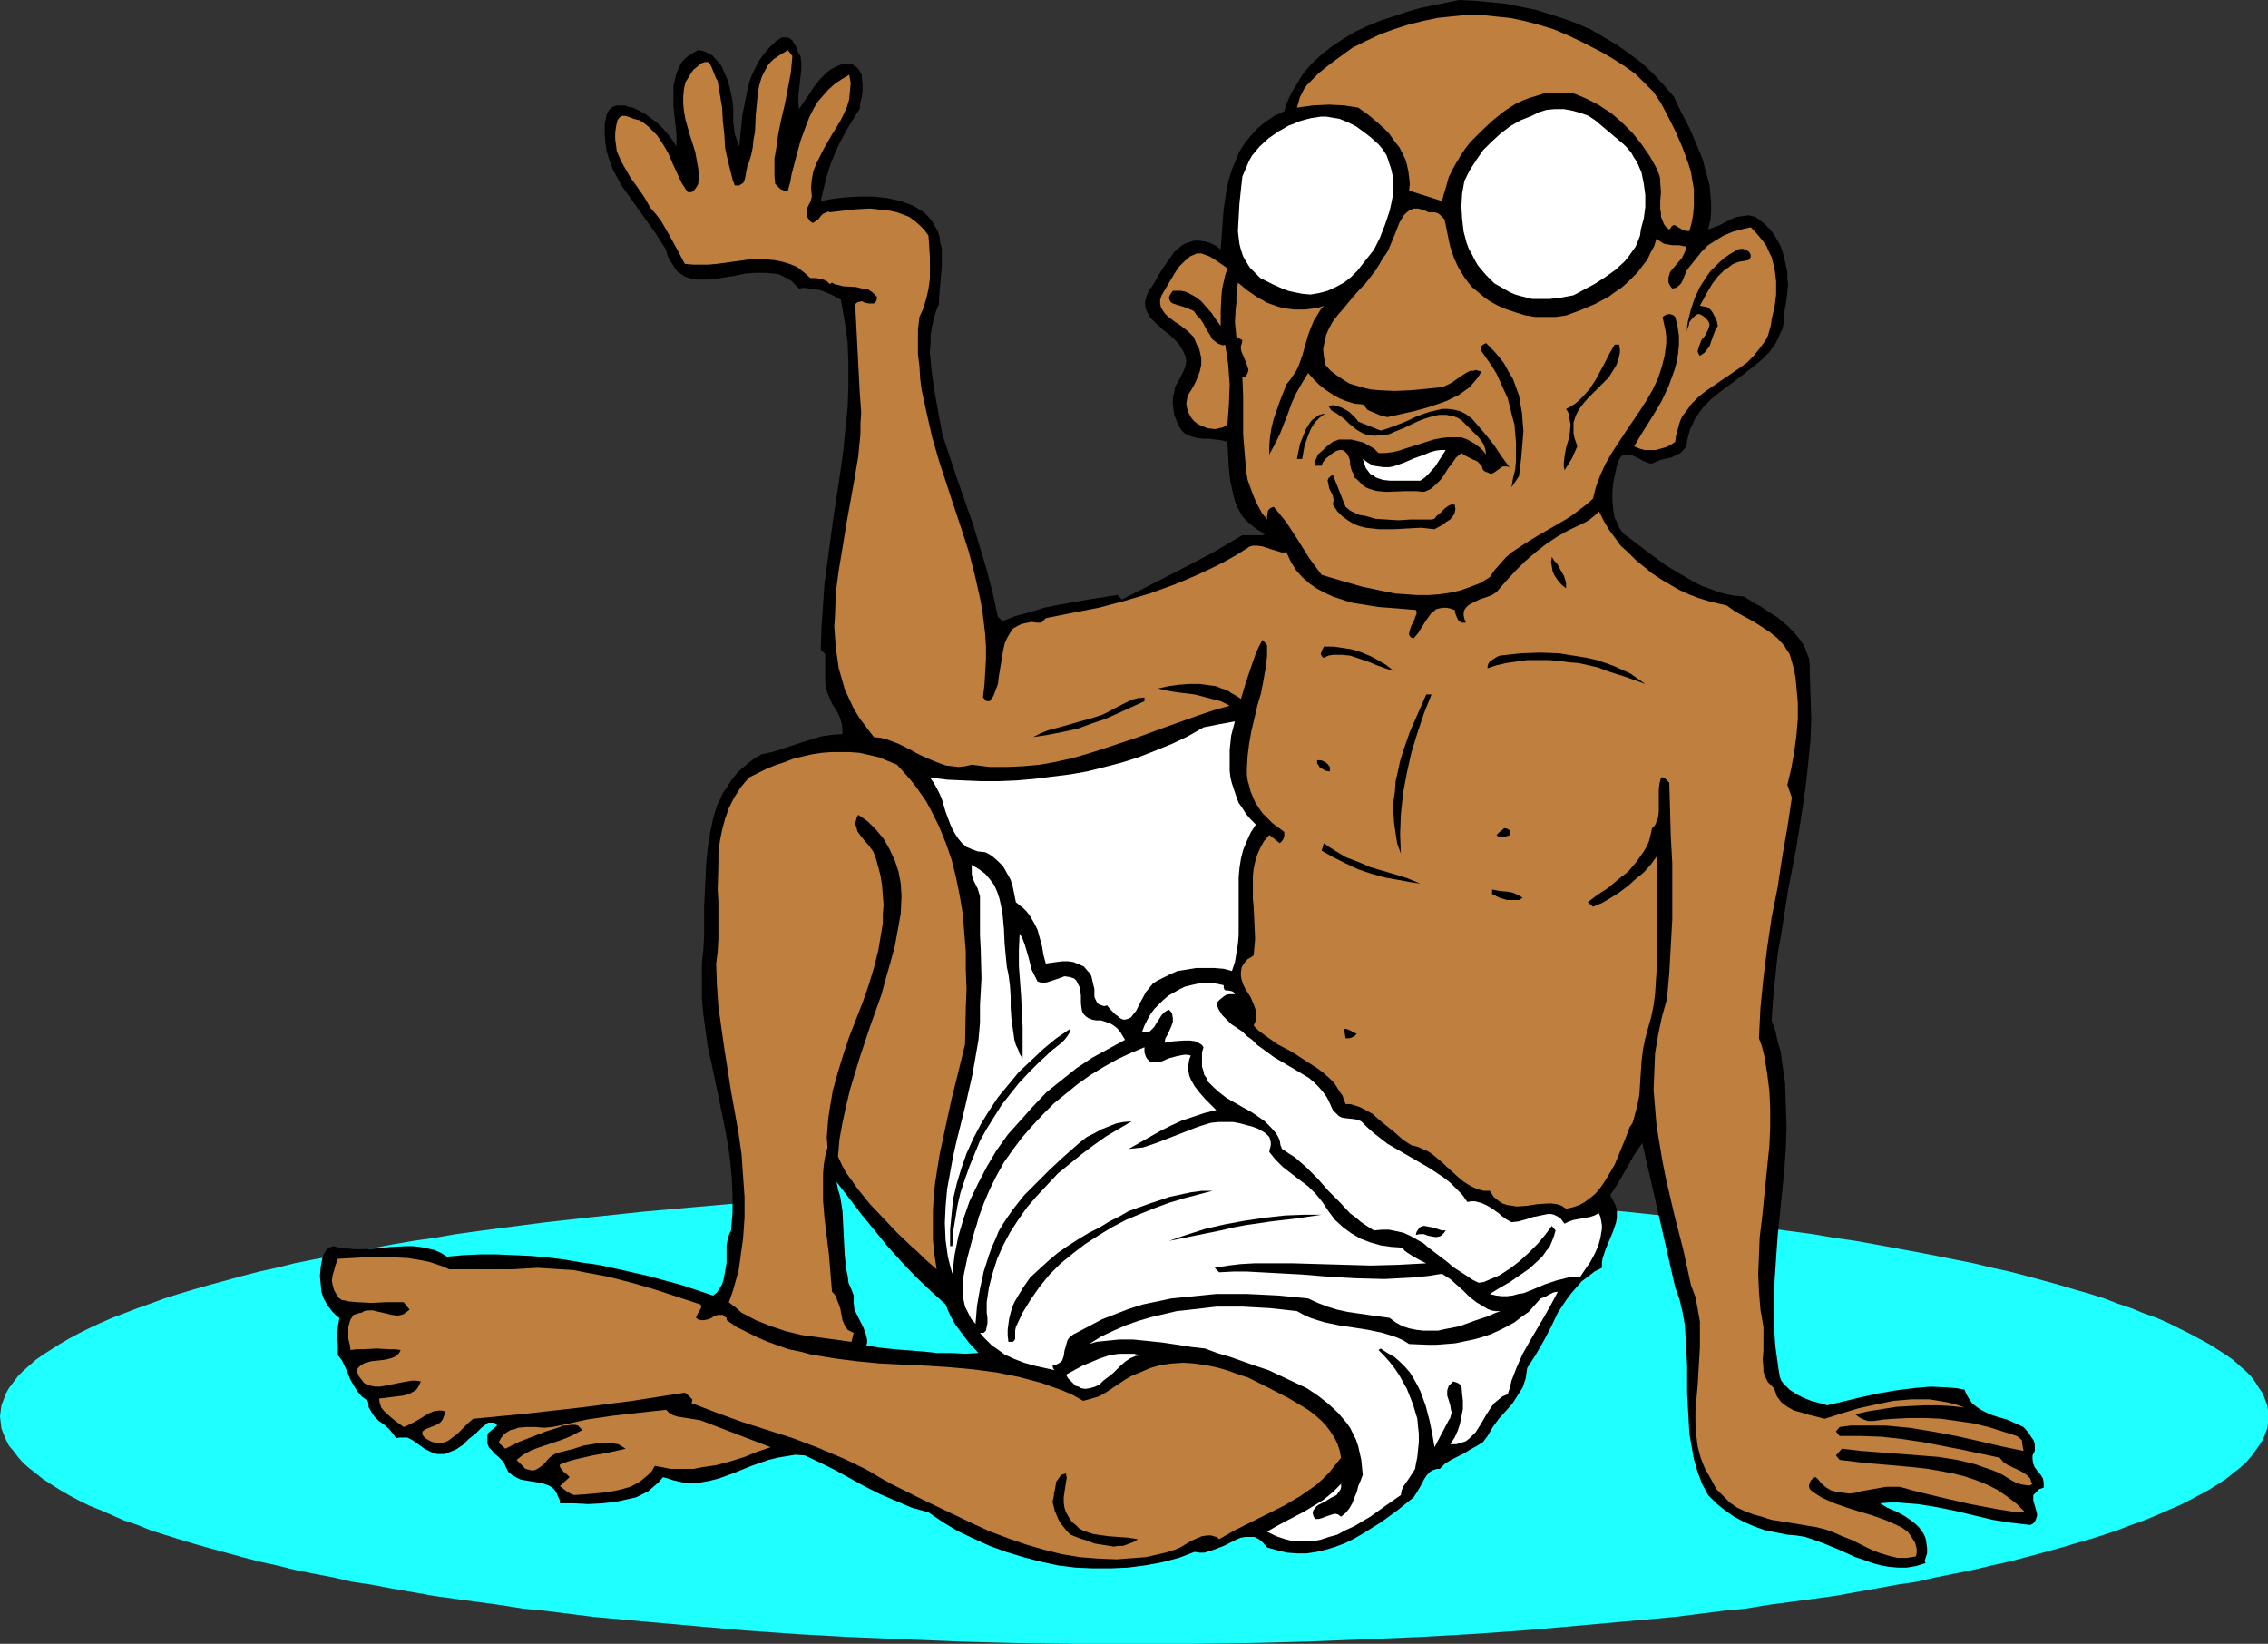 <?xml version="1.0" encoding="UTF-8" standalone="no"?>
<svg
   version="1.0"
   width="129.724mm"
   height="94.013mm"
   id="svg40"
   sodipodi:docname="Gandhi 2.wmf"
   xmlns:inkscape="http://www.inkscape.org/namespaces/inkscape"
   xmlns:sodipodi="http://sodipodi.sourceforge.net/DTD/sodipodi-0.dtd"
   xmlns="http://www.w3.org/2000/svg"
   xmlns:svg="http://www.w3.org/2000/svg">
  <rect width="100%" height="100%" fill="#333333" stroke="none"/>
  <sodipodi:namedview
     id="namedview40"
     pagecolor="#ffffff"
     bordercolor="#000000"
     borderopacity="0.25"
     inkscape:showpageshadow="2"
     inkscape:pageopacity="0.0"
     inkscape:pagecheckerboard="0"
     inkscape:deskcolor="#d1d1d1"
     inkscape:document-units="mm" />
  <defs
     id="defs1">
    <pattern
       id="WMFhbasepattern"
       patternUnits="userSpaceOnUse"
       width="6"
       height="6"
       x="0"
       y="0" />
  </defs>
  <path
     style="fill:#1effff;fill-opacity:1;fill-rule:evenodd;stroke:none"
     d="m 245.147,355.324 h 12.766 l 12.443,-0.162 12.12,-0.323 12.12,-0.485 11.958,-0.485 11.474,-0.646 11.474,-0.808 11.15,-0.97 10.827,-0.97 10.666,-0.97 10.181,-1.293 5.01,-0.485 4.848,-0.808 4.848,-0.646 4.848,-0.646 4.686,-0.646 4.525,-0.808 4.525,-0.808 4.363,-0.808 4.363,-0.646 4.202,-0.97 4.04,-0.808 4.04,-0.808 4.04,-0.97 3.717,-0.808 3.717,-0.97 3.555,-0.97 3.555,-0.97 3.232,-0.97 3.394,-0.97 3.07,-0.97 2.909,-0.97 2.909,-1.131 2.747,-0.97 2.747,-1.131 2.586,-1.131 2.262,-0.97 2.262,-1.131 2.101,-1.131 2.101,-1.131 1.778,-1.131 1.778,-1.131 1.616,-1.293 1.454,-1.131 1.293,-1.131 1.131,-1.293 0.97,-1.293 0.808,-1.131 0.808,-1.293 0.485,-1.131 0.485,-1.293 0.162,-1.293 v -1.293 -1.293 l -0.162,-1.131 -0.485,-1.293 -0.485,-1.293 -0.808,-1.131 -0.808,-1.293 -0.97,-1.293 -1.131,-1.131 -1.293,-1.131 -1.454,-1.293 -1.616,-1.131 -1.778,-1.131 -1.778,-1.131 -2.101,-1.131 -2.101,-1.131 -2.262,-1.131 -2.262,-1.131 -2.586,-1.131 -2.747,-0.97 -2.747,-1.131 -2.909,-0.97 -2.909,-1.131 -3.07,-0.97 -3.394,-0.97 -3.232,-0.97 -3.555,-0.97 -3.555,-0.97 -3.717,-0.97 -3.717,-0.808 -4.04,-0.97 -4.04,-0.808 -4.04,-0.808 -4.202,-0.808 -8.726,-1.616 -4.525,-0.808 -4.525,-0.646 -4.686,-0.808 -4.848,-0.646 -4.848,-0.646 -4.848,-0.646 -5.01,-0.646 -10.181,-1.131 -10.666,-1.131 -10.827,-0.97 -11.15,-0.97 -11.474,-0.808 -11.474,-0.646 -11.958,-0.485 -12.12,-0.485 -12.12,-0.323 -12.443,-0.162 h -12.766 -12.605 l -12.443,0.162 -12.282,0.323 -11.958,0.485 -11.958,0.485 -11.635,0.646 -11.312,0.808 -11.15,0.97 -10.827,0.97 -10.666,1.131 -10.181,1.131 -5.01,0.646 -5.01,0.646 -4.848,0.646 -4.686,0.646 -4.686,0.808 -4.525,0.646 -4.686,0.808 -8.565,1.616 -4.202,0.808 -4.202,0.808 -4.04,0.808 -3.878,0.97 -3.717,0.808 -3.717,0.97 -3.555,0.97 -3.555,0.97 -3.394,0.97 -3.232,0.97 -3.07,0.97 -3.07,1.131 -2.747,0.97 -2.909,1.131 -2.586,0.97 -2.586,1.131 -2.424,1.131 -2.262,1.131 -2.101,1.131 -1.939,1.131 -1.778,1.131 -1.778,1.131 -1.616,1.131 -1.454,1.293 -1.293,1.131 -1.131,1.131 -0.97,1.293 -0.97,1.293 -0.646,1.131 -0.485,1.293 -0.485,1.293 -0.162,1.131 L 0,306.202 l 0.162,1.293 0.162,1.293 0.485,1.293 0.485,1.131 0.646,1.293 0.97,1.131 0.97,1.293 1.131,1.293 1.293,1.131 1.454,1.131 1.616,1.293 1.778,1.131 1.778,1.131 1.939,1.131 2.101,1.131 2.262,1.131 2.424,0.97 2.586,1.131 2.586,1.131 2.909,0.97 2.747,1.131 3.07,0.97 3.07,0.97 3.232,0.97 3.394,0.97 3.555,0.97 3.555,0.97 3.717,0.97 3.717,0.808 3.878,0.97 4.04,0.808 4.202,0.808 4.202,0.97 4.363,0.646 4.202,0.808 4.686,0.808 4.525,0.808 4.686,0.646 4.686,0.646 4.848,0.646 5.01,0.808 5.01,0.485 10.181,1.293 10.666,0.97 10.827,0.97 11.15,0.97 11.312,0.808 11.635,0.646 11.958,0.485 11.958,0.485 12.282,0.323 12.443,0.162 z"
     id="path1" />
  <path
     style="fill:#000000;fill-opacity:1;fill-rule:evenodd;stroke:none"
     d="m 361.822,20.844 1.616,3.393 1.778,3.393 1.454,3.393 1.454,3.555 0.485,1.939 0.485,1.777 0.485,1.777 0.162,1.939 0.162,1.777 v 1.939 l -0.162,1.939 -0.485,1.939 1.293,-0.485 1.293,-0.485 2.424,-1.293 1.293,-0.485 1.293,-0.162 1.293,-0.162 0.485,0.162 0.808,0.162 1.131,0.808 1.131,0.97 0.97,0.97 0.97,1.293 0.646,1.131 0.646,1.131 0.485,1.454 0.323,1.293 0.323,1.454 0.323,1.454 v 1.454 l 0.162,1.293 -0.323,3.07 -0.485,2.909 v 1.293 l -0.162,1.131 -0.323,1.293 -0.485,0.97 -0.485,1.131 -0.485,0.97 -1.293,1.777 -1.616,1.616 -1.778,1.454 -3.717,2.909 -3.717,2.747 -1.778,1.454 -1.616,1.616 -1.293,1.777 -0.646,0.97 -0.485,1.131 -0.485,0.97 -0.323,1.131 -0.323,1.293 -0.162,1.293 -0.646,0.808 -0.646,0.646 -0.97,0.485 -0.97,0.485 -2.262,0.485 -1.939,0.808 h -0.485 l -0.485,-0.162 -1.131,-0.485 -1.131,-0.646 -1.131,-0.485 -0.97,-0.162 h -0.485 l -0.323,0.162 -0.485,0.162 -0.323,0.485 -0.323,0.646 -0.323,0.97 -0.808,3.716 -0.162,1.939 v 1.939 l 0.162,1.777 0.323,1.939 0.485,0.808 0.323,0.97 0.485,0.808 0.646,0.808 5.979,4.524 3.07,2.262 3.232,1.939 3.07,1.777 1.616,0.808 1.778,0.646 1.778,0.646 1.778,0.485 1.778,0.323 1.939,0.162 2.262,1.454 1.293,0.646 1.131,0.808 2.586,1.616 2.262,1.939 0.97,0.97 0.97,1.131 0.808,0.97 0.808,1.293 0.485,1.293 0.485,1.293 0.162,1.454 v 1.616 l 0.162,5.009 0.162,4.848 -0.162,4.686 -0.485,4.848 -0.485,4.524 -0.646,4.686 -1.454,9.21 -1.778,9.21 -1.454,9.21 -0.808,4.686 -0.485,4.686 -0.485,4.848 -0.323,4.686 0.808,2.262 0.485,2.262 0.646,2.262 0.323,2.262 0.646,4.524 0.162,4.686 0.162,4.686 -0.162,4.686 -0.323,4.686 -0.485,4.848 -0.97,9.533 -0.323,4.686 -0.323,4.848 -0.162,4.686 v 4.848 l 0.323,4.686 0.646,4.686 0.162,0.97 0.162,0.97 0.323,0.808 0.485,0.646 0.646,0.646 0.646,0.646 1.454,0.97 1.616,0.808 1.616,0.646 1.778,0.485 0.808,0.162 0.808,0.323 7.434,-1.777 3.717,-0.808 3.717,-0.646 3.717,-0.485 3.717,-0.323 3.717,0.162 1.939,0.162 1.778,0.323 0.485,1.131 0.485,0.808 0.646,0.97 0.808,0.646 0.646,0.485 0.808,0.485 1.616,0.808 1.939,0.646 1.778,0.485 1.778,0.808 1.778,0.808 1.131,1.293 0.485,0.808 0.485,0.646 0.323,0.808 v 0.808 0.808 l -0.485,0.97 v 0.485 0.323 l 0.162,0.97 0.323,0.808 1.293,1.616 0.485,0.808 0.162,0.97 v 0.485 0.485 l -0.97,0.323 -0.485,0.485 -0.485,0.485 -0.323,0.323 v 0.485 0.646 l 0.323,1.131 0.323,1.131 0.162,0.646 v 0.485 l -0.162,0.485 -0.162,0.485 -0.485,0.646 -0.646,0.323 -4.202,-0.485 -4.04,-0.646 -4.04,-0.97 -4.04,-0.97 -4.04,-0.808 -4.04,-0.646 -2.101,-0.162 -1.939,-0.162 h -2.101 l -1.939,0.162 1.616,0.97 1.939,0.808 1.778,0.97 1.616,1.131 0.808,0.646 0.646,0.646 0.646,0.808 0.485,0.808 0.323,0.808 0.162,0.97 0.162,1.131 v 1.131 l -0.162,0.485 -0.162,0.485 -0.162,0.485 v 0.323 l 0.162,0.323 -2.101,0.646 -1.939,0.323 h -1.939 l -1.939,-0.162 -1.778,-0.323 -1.778,-0.485 -1.778,-0.646 -1.939,-0.646 -3.555,-1.616 -3.555,-1.454 -1.778,-0.646 -1.939,-0.646 -1.939,-0.323 -1.939,-0.162 -2.424,-0.485 -2.424,-0.485 -2.262,-0.808 -2.262,-0.97 -2.101,-1.131 -2.101,-1.454 -1.778,-1.454 -1.778,-1.777 -1.293,-2.424 -0.97,-2.585 -0.808,-2.747 -0.485,-2.747 -0.485,-2.747 -0.162,-2.909 -0.323,-5.817 v -5.979 l -0.323,-5.817 -0.162,-2.909 -0.485,-2.747 -0.646,-2.747 -0.97,-2.747 -7.11,-31.186 -1.778,2.585 -1.616,2.909 -1.778,3.07 -1.778,2.747 0.646,1.131 0.485,0.97 0.323,0.97 v 0.97 0.808 l -0.162,0.97 -0.646,1.939 -0.808,1.939 -0.808,1.939 -0.646,1.939 -0.162,0.97 v 1.131 l -1.616,0.808 -1.454,1.131 -1.293,0.97 -1.131,1.293 -1.131,1.293 -0.97,1.293 -1.939,2.909 -1.454,3.07 -1.616,3.07 -1.778,3.07 -1.778,2.747 -0.162,1.131 -0.162,1.131 -0.323,0.97 -0.323,0.97 -1.131,1.777 -1.131,1.777 -1.454,1.616 -1.454,1.616 -1.293,1.777 -1.131,1.939 -0.97,1.293 -1.293,0.808 -1.454,0.808 -1.293,0.808 -2.909,1.454 -1.293,0.808 -1.131,1.131 h -0.646 l -0.485,0.162 -0.485,0.162 -0.485,0.323 -0.646,0.646 -0.646,0.97 -0.485,0.97 -0.646,1.131 -0.485,0.808 -0.646,0.97 -3.394,2.747 -3.555,2.585 -3.878,2.424 -1.939,1.131 -1.939,0.97 -2.101,0.808 -2.101,0.646 -2.101,0.485 -2.101,0.323 h -2.101 l -2.101,-0.162 -2.101,-0.485 -2.262,-0.646 -0.97,-1.131 -0.808,-0.646 -0.97,-0.485 h -0.97 -0.97 l -0.97,0.162 -0.808,0.323 -0.97,0.485 -0.97,0.485 -0.97,0.485 -2.101,0.808 -0.97,0.323 -1.131,0.323 h -0.97 l -1.131,-0.162 -3.394,1.293 -3.717,0.97 -3.555,0.646 -3.717,0.485 -3.717,0.162 h -3.878 l -3.717,-0.162 -3.878,-0.485 -3.717,-0.808 -3.717,-0.97 -3.717,-1.131 -3.555,-1.293 -3.555,-1.616 -3.394,-1.616 -3.232,-1.939 -3.07,-2.101 -3.555,-0.97 -3.394,-1.454 -3.394,-1.454 -3.232,-1.616 -6.464,-3.555 -3.232,-1.616 -3.394,-1.616 -2.101,-0.162 -1.939,0.323 -1.939,0.323 -1.939,0.485 -3.717,1.293 -3.555,1.454 -3.555,1.293 -1.939,0.485 -1.778,0.323 -1.939,0.162 -2.101,-0.162 -2.101,-0.485 -0.97,-0.323 -1.131,-0.323 -0.97,1.131 -1.131,0.97 -1.131,0.97 -1.293,0.646 -1.293,0.646 -1.454,0.323 -1.454,0.323 -1.454,0.323 -2.909,0.323 -3.07,0.162 -3.07,-0.162 h -3.07 v -0.646 l -0.323,-0.646 -0.485,-1.131 -0.485,-0.646 -0.808,-0.646 -0.808,-0.323 -0.97,-0.323 -3.878,-0.646 -0.808,-0.162 -0.97,-0.485 -0.808,-0.485 -0.808,-0.646 -0.485,-0.97 -0.485,-1.131 -0.646,-0.646 -0.646,-0.646 -0.808,-0.646 -0.485,-0.646 -0.646,-0.646 -0.323,-0.808 v -0.485 -0.485 -0.646 l 0.162,-0.646 1.939,-1.616 -0.162,-0.323 -0.162,-0.162 -0.485,-0.162 h -0.646 -0.485 l -1.454,1.131 -1.293,1.293 -1.454,1.131 -1.293,1.293 -1.454,0.97 -0.808,0.323 -0.808,0.323 -0.808,0.323 h -0.808 -0.808 l -0.808,-0.162 -0.97,-0.485 -0.97,-0.485 -1.778,-1.293 -0.97,-0.646 -0.97,-0.485 h -1.131 -0.646 l -0.646,0.162 -0.808,-1.131 -0.808,-0.97 -1.131,-0.97 -0.97,-0.646 -0.97,-0.97 -0.646,-0.97 -0.646,-1.131 v -0.646 l -0.162,-0.646 -0.646,-0.485 -0.646,-0.485 -0.97,-1.131 -0.808,-1.293 -0.808,-1.454 -0.485,-1.293 -0.646,-1.454 -0.646,-1.293 -0.808,-0.97 v -1.293 -0.97 l -0.162,-1.939 0.162,-1.939 0.162,-0.97 0.162,-0.97 -0.808,-0.646 -0.646,-0.646 -1.131,-1.454 -0.808,-1.454 -0.485,-1.454 -0.162,-1.777 -0.162,-1.616 0.162,-1.939 0.323,-1.777 0.323,-0.97 0.485,-0.808 0.646,-0.646 0.485,-0.162 0.485,-0.162 1.454,0.323 1.616,0.162 1.454,0.162 h 1.616 l 3.232,-0.162 1.454,-0.162 1.616,-0.162 3.232,-0.162 h 1.616 l 1.454,0.162 1.616,0.323 1.454,0.323 1.454,0.646 1.293,0.808 3.555,-0.323 3.555,-0.162 h 3.717 l 3.717,0.162 3.555,0.162 3.717,0.323 3.717,0.485 3.717,0.646 3.555,0.485 3.717,0.808 3.555,0.808 3.555,0.808 3.555,0.97 3.555,0.97 3.394,1.131 3.394,1.131 0.808,-0.646 0.646,-0.97 0.485,-0.808 0.323,-0.97 0.323,-1.777 0.323,-1.939 v -1.939 -1.777 l 0.323,-1.777 0.323,-0.808 0.323,-0.646 0.323,-3.878 v -3.716 l -0.162,-3.716 -0.323,-3.555 -0.485,-3.555 -0.646,-3.555 -1.454,-7.11 -1.454,-6.948 -0.808,-3.555 -0.485,-3.555 -0.485,-3.555 -0.323,-3.555 v -3.716 -3.716 l 0.323,-3.07 0.162,-3.07 V 195.84 l 0.323,-6.463 0.162,-3.232 0.323,-3.07 0.485,-3.07 0.646,-3.07 0.808,-2.747 0.646,-1.293 0.646,-1.454 0.808,-1.131 0.808,-1.293 0.808,-1.131 0.97,-1.131 1.131,-0.97 1.131,-0.97 1.293,-0.97 1.454,-0.808 2.262,-0.485 2.101,-0.646 4.363,-1.454 2.101,-0.646 2.101,-0.646 2.262,-0.323 2.262,-0.162 v -1.131 l -0.162,-1.131 -0.323,-1.131 -0.485,-1.131 -1.293,-2.101 -0.97,-2.262 -0.323,-1.131 -0.162,-1.131 v -2.101 -2.101 -1.939 l -0.97,-0.97 0.162,-4.686 0.323,-4.848 0.323,-4.686 0.646,-4.848 1.293,-9.533 1.454,-9.533 0.646,-4.686 0.485,-4.848 0.485,-4.686 0.162,-4.686 v -4.686 l -0.162,-4.686 -0.646,-4.524 -0.808,-4.686 -2.101,-1.131 -2.424,-0.97 -1.131,-0.162 -1.131,-0.162 -1.131,-0.162 -1.131,0.162 -0.808,-0.808 -0.808,-0.808 -0.808,-0.485 -0.97,-0.485 -0.97,-0.485 -0.97,-0.162 -1.939,-0.162 h -2.262 l -2.101,0.162 -2.262,0.485 -4.202,0.646 -2.101,0.162 h -1.778 l -0.97,-0.162 -0.808,-0.162 -0.97,-0.323 -0.646,-0.485 -0.808,-0.485 -0.646,-0.808 -0.485,-0.808 -0.646,-0.97 -0.485,-0.97 -0.323,-1.293 -1.131,-1.777 -1.131,-1.777 -4.848,-6.787 -2.424,-3.393 -0.97,-1.777 -0.97,-1.777 -0.646,-1.777 -0.646,-1.939 -0.323,-1.939 -0.162,-2.101 V 26.823 l 0.485,-2.262 0.485,-0.808 0.485,-0.485 0.646,-0.323 0.646,-0.162 h 0.808 0.808 l 0.808,0.323 0.97,0.162 1.293,0.646 1.454,0.808 1.293,0.97 1.293,0.97 1.131,1.131 1.131,1.293 0.97,1.293 0.808,1.293 v -2.747 l -0.323,-2.909 -0.323,-3.07 v -2.909 -1.454 l 0.323,-1.454 0.323,-1.293 0.485,-1.131 0.646,-1.293 0.97,-0.97 1.131,-0.808 1.454,-0.808 0.97,0.162 0.808,0.323 0.646,0.323 0.646,0.323 0.97,1.131 0.97,1.131 0.646,1.454 0.646,1.454 0.485,1.616 0.323,1.454 0.323,1.616 0.162,1.616 v 1.454 1.454 l 0.162,1.293 0.162,1.293 0.485,1.454 0.485,1.293 0.323,-3.232 0.323,-3.393 0.646,-3.232 0.646,-3.232 0.485,-1.616 0.646,-1.454 0.646,-1.293 0.808,-1.454 0.97,-1.293 0.97,-1.131 1.293,-1.293 1.454,-0.97 h 0.485 0.485 l 0.646,0.162 0.646,0.485 0.323,0.646 0.485,0.646 0.162,0.808 0.485,0.808 0.323,0.485 0.162,1.454 v 1.454 l -0.323,2.909 -0.323,2.909 v 1.454 l 0.162,1.293 0.97,-1.454 1.131,-1.616 1.131,-1.777 1.293,-1.616 1.454,-1.454 0.646,-0.485 0.808,-0.485 0.97,-0.485 0.808,-0.323 1.131,-0.162 h 0.97 l 0.646,0.485 0.485,0.323 0.485,0.485 0.323,0.646 0.323,0.485 v 0.646 l 0.162,1.454 v 1.293 l -0.162,1.454 -0.323,1.293 -0.162,1.293 -1.454,2.262 -1.454,2.424 -1.293,2.424 -1.131,2.424 -0.97,2.424 -0.808,2.585 -0.646,2.585 -0.646,2.747 2.586,-0.485 2.747,-0.323 3.07,-0.162 h 2.909 l 3.07,0.323 1.454,0.323 1.454,0.323 1.293,0.485 1.293,0.485 1.131,0.646 1.293,0.808 0.97,0.97 0.808,0.97 0.646,1.131 0.646,1.131 0.323,1.131 0.162,1.293 0.323,1.293 v 1.293 2.585 l -0.485,5.332 -0.162,2.747 -0.646,1.616 -0.485,1.616 -0.323,1.616 -0.323,1.777 v 1.777 l -0.162,1.939 0.323,3.555 0.485,3.716 0.646,3.716 0.646,3.555 0.646,3.393 1.616,4.848 1.616,4.848 3.394,9.695 1.454,4.848 1.454,4.848 1.293,5.009 1.131,5.171 0.97,0.97 2.909,-1.131 3.07,-0.808 3.07,-0.97 3.232,-0.646 6.302,-1.131 6.302,-0.97 0.97,0.97 6.626,-3.393 6.626,-3.393 6.464,-3.393 6.302,-3.716 h 1.293 1.293 1.131 0.646 l 0.485,-0.323 -1.454,-0.808 -1.131,-0.808 -1.131,-0.97 -0.97,-0.97 -0.646,-1.131 -0.646,-1.131 -0.485,-1.293 -0.323,-1.293 -0.646,-2.909 -0.323,-2.909 -0.162,-2.747 -0.162,-2.909 -1.293,-0.323 -1.293,-0.162 -1.293,-0.162 h -1.293 l -1.293,-0.162 -1.293,-0.323 -1.131,-0.485 -0.485,-0.323 -0.485,-0.485 -0.646,-0.97 -0.485,-1.131 -0.485,-1.293 -0.162,-1.131 -0.162,-1.293 v -1.293 l 0.323,-1.131 0.162,-1.131 0.97,-1.777 0.97,-1.939 0.323,-0.97 0.162,-0.97 -0.162,-0.97 -0.485,-1.131 -0.485,-0.808 -0.485,-0.808 -1.616,-1.616 -1.616,-1.293 -1.616,-1.454 -0.646,-0.646 -0.646,-0.646 -0.485,-0.808 -0.485,-0.97 -0.162,-0.808 v -0.97 l 0.323,-1.131 0.485,-1.131 1.131,-1.616 0.97,-1.777 1.131,-1.777 1.131,-1.616 1.131,-1.616 0.808,-0.646 0.646,-0.646 0.808,-0.485 0.97,-0.323 0.97,-0.323 h 1.131 l 1.293,0.162 1.131,0.323 1.293,0.646 0.97,0.808 0.323,-4.363 0.323,-4.363 0.323,-2.101 0.323,-2.262 0.485,-2.101 0.646,-2.101 0.808,-1.939 0.808,-1.939 1.131,-1.777 1.293,-1.616 1.454,-1.616 1.778,-1.454 1.939,-1.293 2.101,-0.97 0.485,-1.616 0.646,-1.454 0.646,-1.293 0.808,-1.293 1.454,-2.424 1.939,-2.262 2.101,-1.939 2.262,-1.777 2.424,-1.616 2.424,-1.454 2.747,-1.293 2.747,-1.131 2.909,-0.97 2.909,-0.97 2.747,-0.808 3.07,-0.646 L 315.443,0 l 3.394,0.162 3.394,0.323 3.232,0.323 3.232,0.646 3.232,0.646 3.07,0.97 3.07,0.97 3.07,1.131 2.909,1.293 2.747,1.616 2.747,1.616 2.747,1.939 2.586,1.939 2.424,2.262 2.262,2.424 z"
     id="path2" />
  <path
     style="fill:#bf7f3f;fill-opacity:1;fill-rule:evenodd;stroke:none"
     d="m 359.075,22.299 1.616,3.07 1.616,3.232 1.454,3.393 1.293,3.555 0.485,1.616 0.323,1.939 0.323,1.777 v 1.777 1.777 l -0.162,1.939 -0.323,1.777 -0.485,1.777 h -0.646 l -0.646,-0.162 -1.131,-0.646 -0.485,-0.323 -0.485,-0.162 -0.485,0.323 -0.162,0.323 -0.323,0.323 -0.646,-0.485 -0.485,-0.646 -0.323,-0.808 -0.323,-0.808 v -0.808 l -0.162,-0.808 v -1.939 l 0.162,-1.777 -0.162,-1.939 v -0.808 l -0.162,-0.808 -0.323,-0.808 -0.323,-0.808 -1.454,-2.585 -1.778,-2.585 -1.939,-2.424 -2.262,-2.262 -2.424,-2.101 -1.293,-0.808 -1.454,-0.97 -1.293,-0.646 -1.293,-0.646 -1.454,-0.646 -1.293,-0.485 -1.616,-0.162 h -1.778 -1.454 l -1.616,0.162 -1.454,0.485 -1.616,0.485 -1.293,0.485 -1.454,0.646 -1.293,0.808 -1.454,0.97 -2.424,1.939 -2.424,2.262 -2.424,2.424 -1.131,1.454 -0.97,1.454 -0.97,1.616 -0.808,1.454 -0.808,1.616 -0.485,1.777 -0.485,1.616 -0.485,1.777 -7.11,-2.262 0.162,-1.454 -0.162,-1.454 -0.162,-1.293 -0.323,-1.454 -0.323,-1.131 -0.646,-1.293 -0.646,-1.293 -0.808,-0.97 -1.616,-2.262 -2.101,-1.939 -2.101,-1.777 -2.262,-1.616 -3.07,-0.485 -3.232,-0.162 -3.394,0.162 -3.555,0.485 0.323,-1.131 0.323,-1.131 0.485,-0.97 0.485,-0.97 0.646,-0.808 0.808,-0.808 1.616,-1.616 1.778,-1.454 1.939,-1.454 1.778,-1.293 1.778,-1.293 2.909,-1.454 3.07,-1.454 3.07,-1.131 3.07,-0.97 3.232,-0.808 3.07,-0.646 3.07,-0.323 3.232,-0.323 h 3.07 l 3.07,0.323 3.232,0.323 3.07,0.646 3.07,0.808 3.232,0.97 3.07,1.293 3.07,1.454 4.686,2.424 2.424,1.454 2.262,1.454 2.262,1.616 1.939,1.939 1.939,1.939 z"
     id="path3" />
  <path
     style="fill:#bf7f3f;fill-opacity:1;fill-rule:evenodd;stroke:none"
     d="m 171.296,12.119 -0.323,3.555 -0.646,3.393 -0.646,3.393 -0.808,3.393 -0.646,3.232 -0.485,3.393 -0.323,1.777 v 1.777 1.939 l 0.162,1.777 0.485,0.485 0.646,0.646 0.808,0.323 h 0.323 0.485 l 0.485,-1.777 0.323,-1.777 0.97,-3.716 0.97,-3.555 1.293,-3.555 0.646,-1.616 0.808,-1.616 0.97,-1.616 1.131,-1.293 1.131,-1.293 1.454,-1.293 1.454,-0.97 1.616,-0.97 0.323,1.777 -0.162,1.777 -0.162,1.777 -0.485,1.616 -0.646,1.454 -0.808,1.616 -1.778,2.909 -1.778,3.07 -0.808,1.616 -0.808,1.616 -0.646,1.616 -0.323,1.777 -0.162,1.777 0.162,1.939 -0.162,0.646 -0.162,0.485 -0.646,1.293 -0.162,0.485 v 0.646 0.646 l 0.323,0.485 0.323,0.485 0.323,0.323 0.323,0.162 h 0.162 l 0.485,-0.323 0.646,-0.485 0.485,-0.646 0.485,-0.485 0.808,-0.323 0.323,-0.162 0.323,0.162 1.293,-0.162 1.454,-0.162 2.909,-0.323 3.07,-0.162 3.07,0.323 1.293,0.162 1.454,0.323 1.293,0.485 1.293,0.485 1.131,0.808 1.131,0.97 0.97,0.97 0.97,1.293 0.162,2.262 0.162,2.424 v 2.262 2.424 l -0.323,2.262 -0.485,2.101 -0.646,2.101 -0.808,1.777 -0.323,2.747 v 2.747 2.585 l 0.323,2.585 0.162,2.747 0.323,2.424 1.131,5.171 1.131,5.009 1.454,5.009 3.232,9.857 1.616,4.848 1.616,5.009 1.293,5.009 1.131,5.009 0.485,2.585 0.323,2.585 0.323,2.747 0.162,2.585 v 2.747 l -0.162,2.747 -0.162,2.747 -0.323,2.747 0.323,0.323 0.162,0.323 0.485,0.162 h 0.162 0.323 l 0.808,-1.131 0.485,-1.293 0.485,-1.293 0.162,-1.454 0.485,-2.909 0.485,-2.909 0.323,-1.454 0.485,-1.131 0.646,-1.131 0.646,-0.97 1.131,-0.646 0.646,-0.323 0.646,-0.162 0.808,-0.162 0.808,-0.162 1.131,0.162 h 0.97 l 0.97,-0.97 5.656,-1.131 5.818,-1.131 5.494,-1.454 5.494,-1.616 5.333,-1.939 2.747,-1.131 2.586,-1.131 2.747,-1.293 2.586,-1.293 2.586,-1.454 2.586,-1.616 0.485,-0.323 0.646,-0.162 h 0.97 l 1.131,0.162 0.97,0.323 0.97,0.323 1.131,0.323 0.97,0.323 h 1.131 l 0.97,2.101 1.131,1.777 1.293,1.454 1.454,1.293 1.616,1.131 1.778,0.97 1.778,0.808 1.939,0.646 1.939,0.646 1.939,0.323 4.04,0.646 4.202,0.323 3.878,0.323 0.162,0.323 v 0.485 l -0.323,0.808 -0.323,0.97 -0.323,0.485 -0.162,0.323 -0.323,0.97 -0.162,0.646 v 0.323 l 0.162,0.323 0.323,0.323 0.485,0.162 0.97,-1.131 0.808,-1.293 0.808,-1.293 0.808,-1.131 0.485,-0.646 0.485,-0.323 0.485,-0.485 0.646,-0.162 0.808,-0.162 h 0.808 l 0.808,0.162 0.97,0.323 0.162,0.808 0.323,0.808 0.323,0.646 0.646,0.485 h 0.97 l -0.323,-0.808 -0.162,-0.808 v -0.646 l 0.162,-0.485 0.323,-0.485 0.485,-0.485 0.485,-0.323 0.646,-0.323 1.293,-0.646 1.454,-0.485 1.293,-0.485 0.485,-0.323 0.485,-0.323 2.101,-2.424 2.101,-2.262 1.939,-1.939 2.262,-1.939 2.262,-1.777 2.424,-1.616 2.586,-1.454 2.747,-1.293 0.97,-0.485 0.97,-0.646 0.97,-0.808 0.808,-0.808 0.97,1.939 1.131,1.939 1.293,1.777 1.293,1.777 1.616,1.454 1.616,1.616 1.778,1.454 1.778,1.454 1.939,1.293 1.939,1.131 1.939,1.131 2.101,0.97 2.101,0.808 2.101,0.646 1.939,0.485 2.101,0.485 1.778,1.293 1.778,0.97 2.101,1.131 1.778,1.131 1.939,1.293 1.616,1.293 1.454,1.616 0.485,0.808 0.646,0.97 0.485,1.616 0.485,1.777 0.323,1.777 0.162,1.777 0.323,3.555 v 3.555 l -0.323,3.716 -0.485,3.555 -0.646,3.555 -0.808,3.393 0.97,2.747 -0.97,6.463 -1.131,6.463 -0.97,6.463 -1.293,6.463 -0.97,6.625 -0.808,6.463 -0.646,6.463 -0.162,3.232 -0.162,3.393 0.646,1.777 0.485,1.939 0.646,3.878 0.485,3.878 0.162,3.716 v 4.04 l -0.162,3.878 -0.808,7.918 -0.808,8.079 -0.485,3.878 -0.162,3.878 -0.162,4.04 0.162,3.878 0.323,3.878 0.646,3.716 v 1.616 1.777 1.777 l -0.162,1.939 0.162,1.777 v 0.808 l 0.323,0.97 0.323,0.646 0.323,0.646 0.646,0.646 0.646,0.646 0.323,0.808 0.323,0.97 0.485,0.646 0.485,0.646 0.646,0.485 0.646,0.485 1.454,0.808 1.778,0.485 1.616,0.485 3.232,0.808 3.555,-1.131 3.717,-1.131 3.717,-0.808 3.878,-0.808 3.878,-0.323 h 1.939 1.939 l 1.939,0.323 1.939,0.323 1.939,0.485 1.778,0.646 -2.747,-0.323 -2.909,-0.162 h -2.909 l -3.232,0.162 -2.909,0.162 -3.07,0.485 -3.07,0.485 -2.747,0.646 0.808,0.646 0.97,0.485 0.97,0.323 h 1.131 l 2.262,-0.323 2.262,-0.162 3.232,-0.162 h 3.555 l 3.394,0.162 3.394,0.485 3.394,0.485 3.394,0.808 3.07,0.97 3.07,0.97 0.485,0.323 0.323,0.323 0.323,0.323 v 0.485 l 0.162,0.97 0.162,0.808 -4.686,-0.97 -4.848,-1.131 -5.01,-1.131 -5.171,-0.97 -5.01,-0.808 -5.171,-0.485 h -2.424 -2.586 -2.424 l -2.424,0.323 -0.808,0.97 0.808,0.97 h 4.525 l 4.525,0.162 4.363,0.485 4.363,0.646 4.202,0.808 4.202,0.808 8.403,1.777 0.808,0.97 0.97,0.646 2.101,0.97 0.97,0.485 0.97,0.646 0.808,0.808 0.162,0.646 0.323,0.485 -0.485,0.323 h -0.646 l -1.131,-0.162 -1.131,-0.323 -0.97,-0.485 -2.101,-1.293 -0.97,-0.485 -1.131,-0.485 -1.939,-0.646 -1.778,-0.646 -1.939,-0.485 -2.101,-0.485 -4.04,-0.646 -4.04,-0.323 -8.403,-0.646 -4.202,-0.323 -4.202,-0.485 -1.293,1.454 0.808,0.97 5.333,0.646 5.656,0.485 5.333,0.485 2.747,0.323 2.747,0.485 2.586,0.485 2.586,0.646 2.424,0.808 2.424,0.97 2.262,1.131 2.101,1.454 2.101,1.616 1.778,1.777 -2.909,-0.162 -3.07,-0.485 -5.979,-1.131 -6.302,-1.454 -5.979,-1.454 -1.616,-0.485 -1.293,-0.323 h -1.454 -1.454 l -2.747,0.485 -2.747,0.485 -1.131,0.323 -1.293,0.162 -1.293,-0.162 -1.293,-0.162 -1.293,-0.323 -1.131,-0.646 -1.131,-0.97 -0.485,-0.646 -0.646,-0.646 -0.485,0.162 -0.323,0.323 -0.323,0.323 -0.162,0.485 -0.162,0.485 v 0.323 l 0.162,0.485 0.323,0.323 1.131,0.808 1.293,0.808 2.586,1.131 2.747,0.97 2.586,0.808 2.747,0.808 2.747,0.97 2.586,1.131 1.293,0.646 1.131,0.808 0.808,1.131 0.808,1.293 0.323,1.293 v 0.808 l -0.162,0.808 -0.97,0.162 -0.97,0.162 h -1.131 -0.97 l -1.939,-0.485 -2.101,-0.646 -1.939,-0.808 -1.939,-0.97 -1.939,-0.97 -2.101,-0.808 -1.778,-0.808 -1.778,-0.646 -1.939,-0.485 -1.939,-0.323 -3.878,-0.646 -4.04,-0.646 -1.939,-0.646 -1.778,-0.485 -1.778,-0.646 -1.778,-0.808 -1.616,-1.131 -1.454,-1.454 -1.454,-1.454 -1.131,-2.101 -0.646,-1.131 -0.646,-1.131 -0.485,-1.131 -0.485,-1.293 -0.646,-2.424 -0.323,-2.585 -0.162,-2.585 v -2.585 l 0.485,-5.494 0.323,-5.494 0.162,-2.747 v -2.909 -2.585 l -0.485,-2.747 -0.485,-2.585 -0.97,-2.585 -0.808,-3.716 -0.808,-3.716 -1.939,-7.594 -1.778,-7.594 -0.808,-4.04 -0.646,-3.878 -0.646,-3.878 -0.323,-3.878 -0.323,-3.878 0.162,-4.04 0.162,-3.878 0.646,-3.878 0.808,-3.878 1.131,-4.04 0.485,-5.494 0.323,-5.817 0.323,-5.817 v -6.14 -5.979 l -0.323,-5.979 -0.162,-5.979 -0.162,-5.494 -0.808,-0.808 -0.485,-0.323 h -0.485 l -0.162,0.646 -0.162,0.646 -0.162,1.293 v 1.616 1.454 1.616 l -0.162,1.454 -0.323,0.646 -0.162,0.646 -0.323,0.485 -0.485,0.485 -0.323,1.454 -0.323,1.293 -0.485,1.131 -0.646,1.131 -0.808,1.131 -0.808,1.131 -1.778,2.101 -2.262,1.777 -2.101,1.777 -2.262,1.454 -2.101,1.616 1.131,0.97 1.939,-0.808 1.939,-1.131 1.778,-1.131 1.939,-1.454 1.616,-1.454 1.778,-1.454 1.454,-1.616 1.293,-1.777 v 4.848 4.848 l 0.162,5.009 v 5.009 l -0.162,5.009 -0.323,5.009 -0.323,2.424 -0.485,2.424 -0.646,2.262 -0.646,2.424 -0.485,2.262 -0.323,2.585 -0.162,2.424 -0.323,5.009 -0.485,2.424 -0.646,2.424 -0.323,1.131 -0.646,0.97 -0.97,2.585 -1.131,2.747 -1.131,2.747 -1.616,2.747 -0.808,1.293 -0.808,1.131 -0.97,1.131 -0.97,0.808 -1.293,0.97 -1.131,0.646 -1.454,0.485 -1.454,0.323 -0.97,-0.646 -0.97,-0.323 -1.131,-0.162 h -0.97 l -2.262,0.162 -2.101,0.323 -2.262,0.162 -0.97,-0.162 -1.131,-0.162 -0.97,-0.323 -0.97,-0.646 -0.97,-0.808 -0.808,-1.293 h -1.293 l -1.293,-0.323 -1.131,-0.485 -1.131,-0.646 -0.97,-0.646 -0.97,-0.808 -1.778,-1.616 -1.939,-1.777 -1.939,-1.616 -0.97,-0.646 -1.131,-0.485 -1.131,-0.485 -1.293,-0.323 -1.778,-1.131 -1.616,-1.454 -3.394,-2.747 -1.616,-1.454 -1.778,-0.97 -0.97,-0.485 -0.97,-0.323 -1.131,-0.323 h -0.97 l -0.646,-1.777 -0.97,-1.454 -0.808,-1.293 -1.131,-1.131 -1.293,-1.131 -1.293,-0.97 -2.747,-1.777 -2.747,-1.777 -3.07,-1.616 -2.747,-1.939 -1.293,-0.97 -1.131,-1.131 0.485,-1.131 v -0.97 -1.131 l -0.323,-0.97 -0.808,-1.939 -1.131,-1.777 -0.485,-0.97 -0.323,-0.97 -0.162,-0.808 v -0.97 l 0.162,-0.97 0.485,-0.808 0.808,-0.97 0.646,-0.323 0.646,-0.485 0.162,-1.777 0.162,-1.777 -0.162,-3.393 -0.162,-3.555 -0.162,-1.616 v -1.616 -1.777 -1.616 l 0.162,-1.616 0.323,-1.454 0.485,-1.616 0.646,-1.454 0.808,-1.454 1.131,-1.293 2.262,1.777 0.485,-0.485 0.323,-0.485 0.162,-0.646 v -0.808 l -1.293,-0.97 -1.293,-0.97 -1.131,-1.131 -0.97,-0.97 -0.808,-1.131 -0.808,-1.293 -0.485,-1.131 -0.485,-1.131 -0.323,-1.293 -0.323,-1.131 -0.162,-1.293 v -1.293 l 0.162,-2.747 0.323,-2.585 0.485,-2.747 0.646,-2.747 0.646,-2.747 0.808,-2.747 0.485,-2.585 0.485,-2.747 0.323,-2.585 v -2.424 l -0.97,-1.131 -0.808,1.454 -0.646,1.454 -1.131,3.232 -1.131,3.393 -0.97,3.232 -0.97,-0.646 -1.131,-0.646 -0.97,-0.646 -1.131,-0.323 -1.131,-0.485 -1.131,-0.162 -2.424,-0.323 h -2.262 l -2.262,0.162 -2.262,0.323 -2.262,0.485 2.101,0.485 1.939,0.323 3.878,0.485 1.939,0.485 1.778,0.485 1.939,0.485 1.939,0.97 -3.394,0.97 -3.394,1.131 -6.787,2.424 -6.626,2.424 -6.787,2.262 -3.555,1.131 -3.394,0.97 -3.555,0.808 -3.555,0.646 -3.555,0.323 -3.555,0.162 h -3.717 l -3.878,-0.485 -1.454,0.323 -1.454,0.162 -1.293,-0.162 -1.454,-0.162 -1.293,-0.485 -1.293,-0.485 -2.586,-1.131 -1.293,-0.646 -1.131,-0.646 -2.586,-1.293 -1.293,-0.485 -1.293,-0.485 -1.293,-0.323 -1.454,-0.162 -1.616,-2.101 -1.454,-1.939 -1.293,-2.101 -0.97,-2.101 -0.97,-2.101 -0.646,-2.262 -0.646,-2.262 -0.323,-2.262 -0.323,-2.262 -0.162,-2.262 -0.162,-2.262 0.162,-2.424 0.162,-4.848 0.646,-4.848 0.808,-4.848 0.808,-5.009 1.778,-9.857 0.808,-4.848 0.485,-4.848 v -2.262 l 0.162,-2.424 -0.162,-2.262 -0.162,-2.262 -0.97,-18.905 0.323,-0.323 0.323,-0.162 0.808,-0.162 0.646,0.323 0.808,0.162 h 0.485 0.646 l 0.162,-0.162 0.323,-0.323 0.162,-0.485 v -0.485 l -0.485,-0.485 -0.485,-0.485 -0.485,-0.323 -0.485,-0.323 -1.293,-0.162 -1.293,-0.323 -2.747,-0.162 -1.293,-0.323 -0.646,-0.162 -0.485,-0.323 -0.485,0.323 -0.485,-0.485 -0.485,-0.323 -0.97,-0.323 -1.131,-0.162 h -1.131 l -1.454,-1.293 -1.454,-1.131 -1.616,-0.646 -1.616,-0.485 -1.616,-0.323 -1.778,-0.162 h -1.778 -1.778 l -3.555,0.485 -3.555,0.485 -1.778,0.162 h -1.616 -1.778 l -1.778,-0.162 -1.616,-3.07 -1.778,-3.232 -1.778,-3.07 -1.131,-1.454 -1.131,-1.293 -1.293,-2.262 -1.454,-2.101 -1.616,-2.262 -1.293,-2.262 -0.646,-1.131 -0.485,-1.131 -0.485,-1.131 -0.162,-1.293 -0.162,-1.131 V 28.762 l 0.162,-1.293 0.323,-1.454 0.323,-0.485 0.162,-0.162 0.485,-0.323 h 0.646 l 0.646,0.162 1.293,0.485 0.646,0.162 0.646,0.162 0.97,0.646 0.97,0.808 0.97,0.97 0.808,0.808 1.293,1.939 1.131,1.939 0.97,2.262 0.97,2.101 0.97,2.101 1.293,1.939 h 0.485 0.323 l 0.323,-0.162 0.323,-0.323 0.485,-0.646 0.323,-0.646 0.162,-1.777 -0.162,-1.616 -0.323,-1.777 -0.323,-1.777 -1.131,-3.555 -0.97,-3.393 -0.323,-1.777 -0.162,-1.616 v -1.616 l 0.162,-1.616 0.323,-1.454 0.808,-1.293 0.485,-0.808 0.485,-0.646 0.808,-0.646 0.646,-0.646 0.485,-0.162 0.485,-0.162 h 0.323 0.323 l 0.485,0.485 0.323,0.646 0.646,1.616 0.323,0.808 0.323,0.485 0.485,2.909 0.485,2.909 0.162,2.909 0.323,2.909 0.162,2.909 0.646,2.909 0.646,2.585 0.323,1.293 0.485,1.293 h 0.646 0.323 l 0.485,-0.323 0.323,-0.162 0.323,-0.646 0.162,-0.646 0.323,-1.777 0.162,-0.808 0.323,-0.646 0.485,-1.616 0.323,-1.616 0.162,-1.616 0.323,-1.777 0.162,-3.555 0.323,-3.393 0.162,-1.616 0.323,-1.616 0.485,-1.616 0.646,-1.293 0.808,-1.454 1.131,-1.131 1.454,-0.97 0.808,-0.485 0.808,-0.485 z"
     id="path4" />
  <path
     style="fill:#ffffff;fill-opacity:1;fill-rule:evenodd;stroke:none"
     d="m 350.995,31.186 0.808,0.808 0.808,0.97 0.646,1.131 0.646,0.97 0.485,1.131 0.485,1.131 0.485,2.424 0.323,2.424 v 2.585 l -0.323,2.424 -0.646,2.424 -0.162,1.293 -0.485,1.293 -0.485,1.131 -0.808,1.131 -0.808,1.131 -0.808,0.97 -1.939,1.777 -2.262,1.616 -2.262,1.454 -2.424,1.293 -2.101,1.131 -2.586,0.485 -2.586,0.323 h -2.586 -1.131 l -1.293,-0.323 -1.293,-0.323 -1.131,-0.323 -1.131,-0.485 -2.262,-1.293 -1.131,-0.646 -0.97,-0.97 -0.808,-0.808 -0.97,-1.131 -0.808,-0.97 -0.646,-1.131 -0.646,-1.293 -0.646,-1.131 -0.485,-1.293 -0.646,-2.424 -0.323,-2.747 -0.162,-2.747 0.162,-2.747 0.485,-2.747 1.131,-2.262 1.454,-2.262 1.454,-2.101 1.778,-1.777 1.939,-1.777 2.101,-1.616 2.262,-1.293 2.424,-0.97 1.616,-0.808 1.616,-0.485 1.778,-0.162 h 1.939 l 1.778,0.323 1.778,0.485 1.778,0.646 1.454,0.97 z"
     id="path5" />
  <path
     style="fill:#ffffff;fill-opacity:1;fill-rule:evenodd;stroke:none"
     d="m 297.99,31.186 0.97,1.131 0.808,1.293 0.485,1.454 0.485,1.454 0.323,1.454 v 1.454 1.616 1.454 l -0.323,1.616 -0.323,1.454 -0.97,2.909 -1.131,2.909 -1.293,2.585 -2.424,3.07 -1.131,1.454 -1.454,1.454 -1.454,1.131 -1.778,0.97 -1.778,0.808 -1.778,0.485 -1.939,0.323 -1.778,-0.162 -1.616,-0.323 -1.454,-0.323 -1.616,-0.646 -1.454,-0.646 -2.909,-1.454 -1.131,-1.131 -1.131,-1.131 -0.808,-1.293 -0.646,-1.131 -0.485,-1.454 -0.323,-1.293 -0.162,-1.293 -0.162,-1.454 0.162,-2.909 0.162,-2.909 0.323,-3.07 0.323,-2.909 0.485,-1.131 0.485,-1.131 0.485,-1.131 0.646,-1.131 0.808,-0.97 0.808,-0.97 1.939,-1.777 2.101,-1.454 2.262,-1.293 1.293,-0.485 1.131,-0.485 1.131,-0.323 1.293,-0.323 1.131,-0.162 0.97,-0.162 h 1.131 l 0.97,0.162 0.97,0.162 0.97,0.162 1.939,0.808 1.616,0.808 1.778,1.293 1.454,1.131 z"
     id="path6" />
  <path
     style="fill:#bf7f3f;fill-opacity:1;fill-rule:evenodd;stroke:none"
     d="m 312.534,48.637 0.485,2.424 0.485,2.262 0.808,2.424 0.97,2.101 1.293,2.101 1.454,1.939 1.939,1.616 0.97,0.808 1.131,0.808 1.778,0.97 1.939,0.808 1.939,0.646 2.101,0.646 2.101,0.323 h 2.262 2.101 l 2.262,-0.323 3.07,-1.131 3.07,-1.293 3.07,-1.616 1.293,-0.97 1.454,-0.97 1.293,-1.131 1.131,-1.131 1.131,-1.131 0.97,-1.293 1.131,-1.454 0.646,-1.454 0.808,-1.454 0.485,-1.616 0.808,0.646 0.808,0.485 0.808,0.162 0.97,0.162 h 1.454 l 0.808,0.162 0.808,0.162 -0.162,0.646 -0.162,0.485 -0.646,1.293 -1.778,2.101 -0.808,0.97 -0.162,0.646 -0.162,0.485 v 0.646 0.485 l 0.323,0.646 0.485,0.646 0.808,-0.162 0.646,-0.485 0.485,-0.485 0.323,-0.646 0.646,-1.616 0.323,-0.646 0.485,-0.646 1.293,-1.616 1.293,-1.616 1.454,-1.454 1.778,-1.131 1.616,-0.97 1.939,-0.808 1.778,-0.485 2.101,-0.485 0.97,0.97 0.808,0.97 0.808,0.97 0.808,1.131 0.485,1.131 0.646,1.293 0.323,1.293 0.323,1.293 0.162,1.293 0.162,1.293 v 2.909 l -0.323,2.585 -0.646,2.747 -0.162,1.293 -0.323,1.131 -0.323,1.131 -0.485,0.97 -1.293,1.777 -1.293,1.616 -1.454,1.454 -1.778,1.293 -3.555,2.424 -3.555,2.424 -1.616,1.293 -1.454,1.454 -1.293,1.777 -0.646,0.808 -0.485,0.97 -0.323,0.97 -0.323,1.293 -0.323,1.131 -0.162,1.293 -0.97,0.646 -0.97,0.485 -1.131,0.323 -1.131,0.323 h -1.293 -1.131 l -1.131,-0.323 -1.131,-0.485 1.939,-3.232 1.939,-3.07 1.939,-3.232 1.616,-3.393 0.646,-1.777 0.646,-1.777 0.485,-1.777 0.323,-1.939 0.162,-1.777 v -1.939 l -0.323,-2.101 -0.485,-1.939 -0.323,-0.323 -0.323,-0.162 -0.646,-0.162 -0.646,0.162 -0.323,0.162 -0.485,0.323 0.323,1.454 0.323,1.454 0.162,1.293 v 1.454 l -0.162,1.293 -0.162,1.293 -0.646,2.585 -0.808,2.424 -1.131,2.424 -1.293,2.262 -1.454,2.262 -3.07,4.524 -3.07,4.686 -1.293,2.262 -1.131,2.424 -0.97,2.585 -0.646,2.585 -1.454,1.293 -1.293,0.97 -1.454,1.131 -1.454,0.97 -3.07,1.777 -3.07,1.777 -2.909,1.777 -1.454,0.97 -1.454,0.97 -1.293,1.131 -1.131,1.293 -1.293,1.454 -0.97,1.454 -2.101,1.293 -2.101,0.808 -2.262,0.808 -2.262,0.485 -2.262,0.323 -2.262,0.162 h -2.424 l -2.262,-0.162 -2.424,-0.162 -2.424,-0.485 -4.686,-0.97 -4.525,-1.293 -4.363,-1.293 -1.454,-1.939 -1.293,-1.777 -2.424,-3.878 -2.424,-3.716 -1.293,-1.616 -1.454,-1.777 -0.485,0.162 -0.323,0.162 -0.323,0.323 -0.162,0.323 -0.162,0.97 v 0.808 l -1.131,-1.454 -0.97,-1.777 -0.808,-1.777 -0.646,-1.777 -0.646,-1.777 -0.323,-1.939 -0.162,-1.939 L 269.064,97.92 268.74,93.88 V 85.64 L 268.579,81.6 l 0.646,-0.162 0.323,-0.485 0.162,-0.323 0.162,-0.485 v -0.323 l -0.162,-0.485 -0.323,-0.97 -0.485,-1.131 -0.485,-1.131 -0.162,-0.646 v -0.646 l 0.162,-0.485 0.162,-0.808 -1.293,-0.646 -0.162,-1.616 -0.162,-1.616 0.162,-2.747 0.162,-1.454 v -1.454 l 0.323,-2.909 1.939,1.616 2.101,1.454 2.262,1.293 2.262,0.808 1.131,0.323 1.131,0.162 1.293,0.162 h 1.293 1.131 l 1.293,-0.162 1.454,-0.162 1.293,-0.485 -0.808,0.97 -0.646,1.131 -0.646,0.97 -0.485,1.131 -0.808,2.101 -0.646,2.262 -0.646,2.262 -0.808,2.262 -0.485,0.97 -0.646,0.97 -0.646,0.97 -0.808,0.97 -1.454,3.716 -1.293,3.716 -0.485,1.939 -0.323,1.939 -0.162,1.939 v 1.939 l 1.131,-2.101 1.131,-2.262 1.778,-4.524 0.808,-2.262 0.97,-2.101 1.293,-2.262 1.293,-2.101 1.131,1.293 1.293,1.293 1.454,1.131 1.454,0.97 1.454,0.808 1.616,0.646 1.616,0.485 1.778,0.162 0.485,0.485 0.485,0.646 0.646,0.323 0.808,0.323 1.454,0.646 1.454,0.323 1.454,-0.323 1.454,-0.323 2.909,-0.646 2.909,-0.808 2.909,-0.97 1.293,-0.485 1.293,-0.646 1.293,-0.646 1.131,-0.808 1.131,-0.808 0.97,-1.131 0.808,-0.97 0.808,-1.293 -0.646,-0.162 -0.646,-0.162 -0.485,0.162 h -0.646 l -0.97,0.485 -0.97,0.646 -0.97,0.646 -1.131,0.808 -0.97,0.485 -1.131,0.485 -3.232,0.323 -3.394,0.323 -3.555,0.162 -3.394,-0.162 -1.778,-0.162 -1.454,-0.323 -1.616,-0.485 -1.616,-0.485 -1.293,-0.808 -1.454,-0.97 -1.293,-0.97 -1.131,-1.293 -0.162,-0.808 -0.162,-0.97 -0.162,-1.616 0.323,-1.616 0.323,-1.454 0.646,-1.454 0.808,-1.454 1.131,-1.454 1.131,-1.293 2.262,-2.747 1.293,-1.454 1.131,-1.131 1.131,-1.454 1.131,-1.454 0.808,-1.293 0.808,-1.454 0.646,-0.808 0.485,-0.808 0.808,-1.939 0.808,-1.939 0.808,-2.101 0.485,-0.808 0.485,-0.808 0.646,-0.646 0.646,-0.485 0.808,-0.323 h 0.97 l 1.131,0.323 0.485,0.162 0.646,0.323 h 0.646 0.646 l 0.646,0.162 0.485,0.323 0.485,0.485 0.485,0.485 0.162,0.485 z"
     id="path7" />
  <path
     style="fill:#000000;fill-opacity:1;fill-rule:evenodd;stroke:none"
     d="m 377.982,56.231 -0.97,0.162 -0.97,0.162 -0.97,0.323 -0.646,0.323 -0.808,0.646 -0.808,0.485 -1.454,1.454 -1.131,1.454 -0.97,1.616 -0.97,1.777 -0.808,1.454 0.808,0.162 0.808,0.162 0.646,0.485 0.485,0.646 0.323,0.646 0.485,0.808 0.162,0.646 0.162,0.808 -0.485,0.808 -0.323,0.808 -0.646,1.777 -0.323,0.97 -0.485,0.646 -0.646,0.808 -0.97,0.646 -0.323,-0.485 -0.162,-0.485 0.162,-0.646 0.162,-0.485 0.485,-1.293 0.808,-0.97 0.646,-1.293 0.162,-0.485 0.162,-0.646 -0.162,-0.485 -0.323,-0.485 -0.485,-0.485 -0.646,-0.485 -0.646,-0.323 -0.646,0.162 -0.485,0.485 -0.485,0.485 -0.485,0.646 -0.162,0.808 -0.323,0.646 -0.162,0.646 0.323,-2.262 0.646,-2.585 0.808,-2.424 1.131,-2.424 1.454,-2.262 0.808,-1.131 0.97,-0.97 0.97,-0.97 1.131,-0.97 1.131,-0.808 1.131,-0.646 0.485,-0.323 0.646,-0.162 h 0.646 l 0.808,0.323 0.485,0.323 0.323,0.646 v 0.162 0.323 l -0.323,0.485 z"
     id="path8" />
  <path
     style="fill:#bf7f3f;fill-opacity:1;fill-rule:evenodd;stroke:none"
     d="m 265.347,58.009 -0.485,1.454 -0.323,1.454 -0.323,1.454 -0.162,1.616 -0.162,3.232 v 3.232 l -0.97,-1.293 -0.97,-1.454 -1.131,-1.293 -1.131,-1.293 -1.293,-0.97 -1.454,-0.808 -0.808,-0.323 -0.808,-0.162 h -0.97 -0.808 l -0.485,0.646 -0.323,0.646 v 0.485 l 0.162,0.323 0.162,0.323 0.485,0.323 0.97,0.323 1.131,0.323 1.293,0.485 1.131,0.485 0.323,0.485 0.323,0.485 0.808,0.808 0.646,0.97 0.646,1.293 0.646,0.97 0.646,1.131 0.808,0.646 0.485,0.323 0.485,0.162 0.485,0.162 0.485,-0.162 0.323,2.101 0.323,2.101 0.162,2.262 0.162,2.101 -0.162,4.363 -0.162,2.262 -0.162,2.101 -0.485,0.323 -0.646,0.323 -0.808,0.162 -0.646,0.162 -1.616,-0.162 -1.293,-0.485 -0.97,-0.485 -0.808,-0.646 -0.646,-0.808 -0.485,-0.97 -0.323,-0.97 -0.162,-0.97 0.162,-0.97 0.162,-0.808 0.808,-1.293 0.646,-1.131 0.646,-1.454 0.485,-1.293 0.323,-1.454 v -1.454 l -0.323,-1.454 -0.162,-0.646 -0.485,-0.808 -0.323,-0.808 -0.323,-0.808 -0.646,-0.646 -0.646,-0.646 -1.454,-1.131 -1.454,-0.97 -1.454,-1.131 -0.646,-0.646 -0.323,-0.485 -0.485,-0.808 -0.162,-0.808 v -0.808 l 0.323,-0.97 1.616,-2.747 1.454,-2.424 0.808,-1.131 1.131,-1.131 1.131,-0.97 1.454,-0.646 h 0.97 l 1.778,0.646 0.808,0.485 1.454,0.97 z"
     id="path9" />
  <path
     style="fill:#000000;fill-opacity:1;fill-rule:evenodd;stroke:none"
     d="m 328.371,102.929 -1.616,2.424 0.323,-1.939 0.485,-1.939 0.162,-1.939 v -1.939 -1.939 l -0.162,-1.939 -0.162,-1.939 -0.485,-1.777 -0.485,-1.939 -0.485,-1.939 -0.808,-1.777 -0.808,-1.777 -0.808,-1.777 -0.97,-1.616 -1.131,-1.616 -1.131,-1.616 -0.162,-0.646 0.162,-0.485 0.323,-0.323 0.646,-0.323 1.454,1.454 1.293,1.454 1.131,1.454 0.97,1.777 0.97,1.616 0.646,1.777 0.646,1.777 0.323,1.939 0.323,1.777 0.162,2.101 0.162,1.939 -0.162,1.939 -0.323,3.878 z"
     id="path10" />
  <path
     style="fill:#000000;fill-opacity:1;fill-rule:evenodd;stroke:none"
     d="m 350.025,74.49 0.162,0.97 v 0.808 l -0.323,1.454 -0.485,1.293 -0.808,1.293 -0.808,1.293 -1.131,1.131 -1.131,1.131 -1.131,1.131 -1.131,1.131 -0.97,1.131 -0.97,1.293 -0.646,1.293 -0.485,1.454 v 0.808 0.808 0.808 l 0.162,0.808 0.323,0.97 0.323,0.97 -1.131,2.585 -0.808,1.293 -0.808,1.293 -0.162,-0.808 v -0.808 l 0.162,-1.454 0.323,-1.777 0.485,-1.616 0.323,-1.616 0.162,-1.777 -0.162,-0.808 -0.162,-0.97 -0.162,-0.808 -0.485,-0.808 0.97,-0.485 0.97,-0.646 0.808,-0.646 0.808,-0.808 1.454,-1.616 1.293,-1.939 2.101,-3.878 0.97,-1.939 1.131,-1.939 z"
     id="path11" />
  <path
     style="fill:#000000;fill-opacity:1;fill-rule:evenodd;stroke:none"
     d="m 298.475,93.072 1.131,-0.323 1.293,-0.485 2.586,-0.97 1.454,-0.646 1.293,-0.646 2.747,-0.97 1.454,-0.323 1.293,-0.323 h 1.293 l 1.293,0.162 1.293,0.323 1.293,0.646 1.293,0.97 1.131,1.293 1.939,2.262 1.778,2.262 1.616,2.424 1.778,2.424 -0.485,-0.323 h -0.323 -0.485 -0.323 l -0.646,0.485 -1.131,0.808 -0.646,0.323 -0.485,-0.162 -0.323,-0.162 -0.485,-0.162 -0.485,-0.323 -0.323,-0.97 -0.485,-0.485 -0.485,-0.485 -0.808,-0.323 -1.293,-0.646 -0.646,-0.323 -0.646,-0.485 -1.131,0.97 -0.808,1.131 -0.97,1.293 -0.808,1.293 -0.808,1.131 -0.97,0.97 -1.131,0.97 -0.646,0.323 -0.808,0.323 -1.939,-0.162 h -2.101 l -4.04,0.162 -1.939,-0.162 -0.808,-0.162 -0.97,-0.323 -0.808,-0.323 -0.646,-0.485 -0.646,-0.646 -0.646,-0.646 -0.485,-0.323 -0.162,-0.646 -0.485,-0.97 -0.323,-1.293 v -0.646 l -0.162,-0.646 -0.485,-0.97 -0.323,-0.323 -0.323,-0.323 -0.485,-0.162 h -0.485 l -0.646,0.162 -0.808,0.485 -0.808,0.646 -0.646,0.485 -0.646,0.808 -0.162,0.323 -0.162,0.485 h -1.454 v -0.97 l 0.323,-0.646 0.323,-0.808 1.293,-1.131 0.646,-0.646 1.293,-0.97 1.293,-0.485 h 1.454 1.293 l 1.293,0.323 1.293,0.323 1.131,0.646 1.131,0.646 0.97,0.97 h 1.454 l 1.454,-0.162 1.454,-0.323 1.454,-0.485 3.07,-0.97 3.07,-0.97 1.616,-0.323 1.454,-0.162 h 1.454 1.454 l 1.293,0.485 1.454,0.808 0.646,0.485 0.646,0.485 0.646,0.646 0.646,0.808 -0.162,-1.131 -0.323,-0.97 -0.485,-0.808 -0.808,-0.97 -1.778,-1.777 -1.778,-1.777 -0.808,-0.485 -0.808,-0.323 -0.808,-0.162 -0.808,-0.162 h -1.616 l -1.454,0.323 -1.616,0.485 -1.616,0.646 -3.07,1.454 -1.616,0.646 -1.454,0.646 -1.454,0.162 -1.616,0.162 -1.616,-0.162 -0.808,-0.323 -0.646,-0.323 -0.808,-0.485 -0.808,-0.646 -0.808,-0.646 -0.808,-0.808 -0.808,-0.646 -1.131,-0.808 -1.131,-0.646 -0.323,-0.485 -0.323,-0.485 0.97,-0.162 0.808,0.162 0.97,0.323 0.97,0.485 0.808,0.485 0.646,0.646 0.808,0.808 0.485,0.646 z"
     id="path12" />
  <path
     style="fill:#000000;fill-opacity:1;fill-rule:evenodd;stroke:none"
     d="m 286.516,89.356 -1.293,0.97 -0.97,0.97 -0.808,1.293 -0.485,1.131 -0.485,1.293 -0.485,1.454 -0.485,2.747 h -1.131 l 0.323,-1.616 0.323,-1.616 0.646,-1.616 0.646,-1.616 0.808,-1.293 0.485,-0.646 0.646,-0.485 0.485,-0.323 0.485,-0.323 0.646,-0.162 z"
     id="path13" />
  <path
     style="fill:#ffffff;fill-opacity:1;fill-rule:evenodd;stroke:none"
     d="m 312.534,97.274 -1.131,1.777 -1.131,1.777 -1.454,1.616 -0.808,0.808 -0.97,0.646 h -3.232 -1.778 -1.616 l -1.454,-0.162 -1.454,-0.485 -0.646,-0.485 -0.646,-0.323 -0.485,-0.646 -0.485,-0.646 -0.646,-1.939 1.131,0.808 1.131,0.646 1.131,0.162 1.131,0.162 h 1.131 l 0.97,-0.162 2.262,-0.808 2.262,-0.97 2.262,-0.808 1.131,-0.485 1.131,-0.323 1.131,-0.162 z"
     id="path14" />
  <path
     style="fill:#000000;fill-opacity:1;fill-rule:evenodd;stroke:none"
     d="m 290.88,109.554 0.97,0.808 0.97,0.485 1.131,0.485 1.131,0.162 2.262,0.646 2.424,0.162 2.586,0.162 2.424,-0.162 h 4.686 l 0.646,-0.162 0.485,-0.646 0.646,-0.485 0.485,-0.485 0.646,-0.646 0.646,-0.485 0.646,-0.323 h 0.808 l 0.162,0.97 -0.162,0.808 -0.323,0.646 -0.646,0.808 -0.808,0.485 -0.808,0.646 -1.778,0.97 -1.454,-0.162 -1.454,-0.162 -3.07,0.162 -2.909,0.162 h -3.07 l -1.454,-0.162 -1.454,-0.162 -1.293,-0.323 -1.293,-0.485 -1.293,-0.808 -1.131,-0.808 -1.131,-1.131 -0.97,-1.454 0.162,-0.97 -0.162,-0.97 -0.808,-1.616 -0.162,-0.97 -0.162,-0.646 0.162,-0.485 0.162,-0.162 0.323,-0.323 0.485,-0.323 z"
     id="path15" />
  <path
     style="fill:#000000;fill-opacity:1;fill-rule:evenodd;stroke:none"
     d="m 338.552,127.167 -0.808,-0.646 -0.646,-0.646 -0.485,-0.646 -0.646,-0.97 -0.323,-0.808 -0.162,-0.97 -0.162,-0.97 0.162,-1.131 0.485,0.808 0.646,0.646 0.97,1.777 0.485,0.808 0.323,0.97 0.162,0.808 z"
     id="path16" />
  <path
     style="fill:#000000;fill-opacity:1;fill-rule:evenodd;stroke:none"
     d="m 301.384,145.103 -1.939,-0.646 -1.778,-0.646 -1.939,-0.808 -1.939,-0.646 -1.939,-0.646 -1.778,-0.162 h -0.97 -0.97 l -0.97,0.162 -0.97,0.485 -0.323,-0.162 -0.162,-0.323 -0.162,-0.162 v -0.323 l 0.323,-0.808 0.323,-0.646 h 2.101 l 2.262,0.323 1.939,0.323 1.939,0.646 1.939,0.808 1.778,0.97 1.616,0.97 z"
     id="path17" />
  <path
     style="fill:#000000;fill-opacity:1;fill-rule:evenodd;stroke:none"
     d="m 355.681,147.85 -4.04,-1.454 -4.04,-1.293 -2.101,-0.808 -2.101,-0.485 -2.101,-0.485 -2.101,-0.162 -2.262,-0.323 -2.262,-0.162 h -2.262 -2.262 l -2.262,0.323 -2.262,0.323 -2.101,0.485 -1.939,0.646 v -0.485 l 0.162,-0.485 0.323,-0.485 0.485,-0.323 0.97,-0.646 0.323,-0.162 0.485,-0.162 4.363,-0.485 4.202,-0.162 4.202,0.162 1.939,0.323 2.101,0.323 1.939,0.323 2.101,0.485 1.939,0.646 1.778,0.646 1.778,0.808 1.778,0.808 1.616,1.131 z"
     id="path18" />
  <path
     style="fill:#000000;fill-opacity:1;fill-rule:evenodd;stroke:none"
     d="m 309.464,150.112 -1.616,4.04 -1.454,4.363 -1.293,4.201 -0.97,4.363 -0.808,4.363 -0.485,4.524 -0.162,4.363 0.162,4.201 -0.808,-2.262 -0.323,-2.101 -0.323,-2.262 -0.162,-2.262 v -2.262 l 0.323,-2.262 0.162,-2.262 0.485,-2.101 0.485,-2.262 0.646,-2.101 1.454,-4.201 1.778,-4.04 1.778,-4.04 z"
     id="path19" />
  <path
     style="fill:#000000;fill-opacity:1;fill-rule:evenodd;stroke:none"
     d="m 247.409,151.566 -5.656,2.585 -2.909,1.293 -2.909,0.97 -3.07,1.131 -3.07,0.646 -3.232,0.646 -3.232,0.485 1.616,-0.808 1.616,-0.646 3.555,-0.97 3.394,-0.97 1.778,-0.485 1.616,-0.485 1.454,-0.485 1.293,-0.646 1.131,-0.646 2.586,-1.293 1.293,-0.646 1.293,-0.323 1.454,-0.162 z"
     id="path20" />
  <path
     style="fill:#ffffff;fill-opacity:1;fill-rule:evenodd;stroke:none"
     d="m 266.963,155.929 -0.808,3.07 -0.323,3.07 v 3.07 1.454 l 0.162,1.454 0.323,1.293 0.485,1.454 0.485,1.454 0.485,1.293 0.808,1.131 0.808,1.293 0.97,1.131 1.131,1.131 -1.131,1.777 -0.808,1.777 -0.808,1.939 -0.485,1.939 -0.323,2.101 -0.162,1.939 v 4.201 2.101 1.939 4.201 l -0.162,1.939 -0.323,1.939 -0.323,1.939 -0.646,1.939 -1.778,-0.485 -1.939,-0.162 h -1.939 -2.101 l -1.939,0.323 -2.101,0.323 -1.778,0.808 -1.616,0.808 -0.97,0.485 -0.97,0.646 -0.646,0.808 -0.808,0.97 -1.131,2.101 -0.97,1.939 -0.646,0.808 -0.485,0.646 -0.646,0.323 -0.646,0.162 h -0.323 l -0.485,-0.162 -0.485,-0.323 -0.323,-0.323 -0.485,-0.323 -0.646,-0.646 -0.485,-0.485 -0.646,-0.808 -0.646,0.162 -0.485,-0.162 -0.485,-0.162 -0.485,-0.323 -0.485,-0.97 -0.162,-0.485 v -0.485 -0.485 -0.646 l -0.323,-1.293 -0.323,-1.454 -0.323,-0.646 -0.485,-0.485 -0.808,-0.97 -1.131,-0.485 -1.131,-0.485 -1.131,-0.162 h -1.293 l -1.293,0.162 -2.262,0.323 -0.485,-1.777 -0.323,-1.939 -0.485,-1.777 -0.485,-1.777 -0.808,-1.616 -0.97,-1.616 -0.646,-0.808 -0.646,-0.646 -0.808,-0.646 -0.808,-0.646 -0.323,-1.616 -0.323,-1.616 -0.485,-1.616 -0.808,-1.454 -0.808,-1.454 -1.131,-1.131 -1.293,-1.131 -0.808,-0.485 -0.646,-0.323 -1.616,-0.162 -1.293,-0.485 -1.131,-0.485 -0.97,-0.808 -0.808,-0.97 -0.646,-0.97 -0.646,-1.131 -0.485,-1.131 -0.97,-2.585 -0.808,-2.747 -0.485,-1.131 -0.646,-1.293 -0.646,-1.131 -0.808,-1.131 3.717,0.485 3.555,0.162 3.878,0.162 h 3.717 l 3.878,-0.162 3.717,-0.323 3.878,-0.485 3.878,-0.485 3.717,-0.646 3.878,-0.97 3.717,-0.97 3.555,-1.131 3.717,-1.454 3.555,-1.454 3.394,-1.616 3.394,-1.939 3.232,-0.646 z"
     id="path21" />
  <path
     style="fill:#bf7f3f;fill-opacity:1;fill-rule:evenodd;stroke:none"
     d="m 193.92,165.301 1.454,1.616 1.293,1.454 1.293,1.616 1.131,1.616 1.131,1.616 0.97,1.777 1.778,3.555 1.454,3.555 1.293,3.716 0.97,3.878 0.808,4.04 0.646,3.878 0.323,4.04 0.323,4.04 v 4.04 l 0.162,4.04 -0.162,4.04 -0.162,7.918 -1.454,5.979 -1.454,5.817 -1.293,5.979 -1.293,5.979 -0.485,3.07 -0.485,3.07 -0.323,3.07 -0.162,3.07 v 3.07 3.232 l 0.323,3.07 0.485,3.232 -1.293,-1.131 -1.293,-1.131 -1.293,-1.293 -1.454,-1.293 -3.07,-2.909 -2.909,-3.07 -3.07,-3.232 -2.747,-3.393 -1.131,-1.616 -1.293,-1.777 -0.97,-1.777 -0.808,-1.777 0.323,-3.716 0.646,-3.555 0.808,-3.716 0.808,-3.393 2.101,-6.948 2.262,-6.787 2.424,-6.787 0.97,-3.555 0.97,-3.393 0.97,-3.555 0.646,-3.555 0.646,-3.555 0.162,-3.716 -0.162,-2.747 -0.485,-2.585 -0.808,-2.424 -1.131,-2.424 -1.293,-2.262 -1.616,-1.939 -1.778,-1.777 -1.131,-0.808 -0.97,-0.646 -0.323,0.646 -0.162,0.646 -0.162,0.646 0.162,0.485 0.162,0.485 0.162,0.646 0.808,1.131 0.808,0.97 0.97,1.131 0.808,1.131 0.485,1.131 0.646,2.262 0.485,1.939 0.323,2.101 0.162,2.101 0.162,2.101 -0.162,1.939 v 1.939 l -0.323,1.939 -0.646,3.878 -0.97,3.878 -1.131,3.716 -1.293,3.716 -2.909,7.433 -1.293,3.878 -1.131,3.716 -1.131,4.04 -0.646,3.878 -0.323,2.101 -0.323,4.201 0.162,2.101 -0.485,1.777 -0.323,1.939 -0.162,1.939 v 1.939 3.878 l 0.323,3.878 0.97,7.918 0.323,4.04 0.323,3.878 0.485,0.485 0.323,0.485 0.485,1.293 0.485,1.293 0.485,2.585 0.485,1.131 0.323,0.485 0.323,0.485 0.646,0.323 0.646,0.323 -0.485,1.939 -7.11,-0.97 -3.555,-0.485 -3.394,-0.808 -3.394,-1.131 -1.616,-0.646 -1.616,-0.646 -3.07,-1.616 -1.293,-1.131 -1.454,-1.131 0.808,-2.262 0.646,-2.262 0.646,-2.262 0.323,-2.262 0.323,-2.424 0.323,-2.262 0.323,-4.524 v -4.524 l -0.323,-4.524 -0.323,-4.686 -0.646,-4.524 -1.616,-9.049 -1.454,-9.21 -0.646,-4.524 -0.646,-4.686 -0.323,-4.524 -0.162,-4.686 0.323,-2.585 0.162,-2.747 v -5.332 -2.747 l -0.162,-2.585 0.162,-5.332 v -2.585 l 0.323,-2.585 0.485,-2.424 0.646,-2.424 0.808,-2.262 1.131,-2.262 1.454,-2.262 0.808,-0.97 0.97,-1.131 3.555,-1.777 1.939,-0.808 1.939,-0.646 2.101,-0.808 1.939,-0.485 2.101,-0.485 2.101,-0.323 2.101,-0.162 h 1.939 2.101 l 2.101,0.162 2.101,0.485 2.101,0.485 1.939,0.808 z"
     id="path22" />
  <path
     style="fill:#000000;fill-opacity:1;fill-rule:evenodd;stroke:none"
     d="m 287.486,165.785 v 0.97 l -0.97,-0.162 -0.808,-0.485 -0.485,-0.323 -0.162,-0.323 -0.323,-0.485 v -0.646 h 0.485 0.323 l 0.808,0.323 0.646,0.485 z"
     id="path23" />
  <path
     style="fill:#000000;fill-opacity:1;fill-rule:evenodd;stroke:none"
     d="m 326.432,179.52 v 0.485 0.323 0.162 l -0.323,0.162 -0.646,0.162 -0.485,0.162 h -0.808 l -0.323,-0.162 -0.323,-0.323 0.646,-0.646 0.646,-0.485 0.323,-0.323 h 0.323 l 0.485,0.162 z"
     id="path24" />
  <path
     style="fill:#000000;fill-opacity:1;fill-rule:evenodd;stroke:none"
     d="m 307.04,190.992 -1.131,-0.162 -1.131,-0.162 -2.586,-0.485 -2.747,-0.485 -2.909,-0.808 -2.909,-0.97 -2.747,-1.293 -2.586,-1.293 -2.586,-1.454 0.485,-1.616 1.131,0.808 1.293,0.808 2.424,1.454 2.586,0.97 2.586,1.131 5.494,1.616 2.586,0.808 z"
     id="path25" />
  <path
     style="fill:#ffffff;fill-opacity:1;fill-rule:evenodd;stroke:none"
     d="m 217.998,210.544 0.323,2.424 0.162,2.424 v 2.424 l 0.162,2.424 0.323,2.262 0.323,2.262 0.323,1.131 0.485,0.97 0.323,0.97 0.646,0.97 v -3.555 -3.232 l -0.162,-3.232 -0.162,-3.393 -0.485,-6.625 v -3.393 l 0.162,-3.555 0.646,1.131 0.485,1.293 0.808,2.747 0.646,2.585 0.646,1.293 0.646,1.293 0.485,0.162 0.646,0.162 0.97,-0.162 0.97,-0.323 1.939,-0.646 0.808,-0.323 1.131,0.162 0.485,0.162 0.485,0.162 0.485,0.485 0.323,0.646 0.323,0.646 0.162,0.646 0.162,1.293 v 1.616 l 0.162,1.293 0.162,0.646 0.323,0.485 0.485,0.485 0.485,0.323 0.808,0.323 0.808,0.162 h 1.131 l 0.97,0.323 0.97,0.323 0.808,0.485 0.808,0.646 0.646,0.808 0.485,0.808 0.485,0.808 -3.555,1.939 -3.555,1.939 -3.394,2.262 -3.232,2.585 -3.232,2.585 -2.909,3.07 -2.747,3.07 -2.747,3.07 -2.424,3.393 -2.101,3.555 -1.939,3.716 -1.778,3.716 -1.293,3.716 -1.131,3.878 -0.808,4.04 -0.485,4.04 -0.485,-1.777 -0.485,-1.939 -0.485,-3.555 -0.162,-3.716 0.162,-3.555 0.323,-3.716 0.646,-3.555 0.646,-3.555 0.808,-3.555 1.778,-7.11 1.616,-7.11 0.646,-3.716 0.646,-3.716 0.323,-3.716 v -3.716 l 0.162,-2.909 0.162,-2.909 -0.162,-6.302 -0.162,-3.07 v -2.909 -2.909 -2.585 l -0.485,-1.616 -0.808,-1.616 -0.323,-0.808 -0.162,-0.808 v -0.97 -0.97 l 1.616,0.97 1.293,0.97 0.97,1.131 0.97,1.293 0.646,1.454 0.485,1.454 0.323,1.454 0.323,1.616 0.323,3.393 0.162,3.393 0.323,3.393 0.162,1.616 z"
     id="path26" />
  <path
     style="fill:#000000;fill-opacity:1;fill-rule:evenodd;stroke:none"
     d="m 329.179,194.063 -0.808,0.485 h -0.97 -0.808 -0.808 l -1.616,-0.485 -1.616,-0.808 v -0.97 l 1.778,0.323 1.778,0.162 0.808,0.162 0.808,0.323 0.646,0.323 z"
     id="path27" />
  <path
     style="fill:#ffffff;fill-opacity:1;fill-rule:evenodd;stroke:none"
     d="m 264.539,212.968 v 0.485 l 0.162,0.485 0.323,0.162 h 0.485 l 0.808,0.162 0.323,0.162 0.323,0.485 h -0.808 -0.485 l -0.646,0.162 -0.485,0.323 -0.808,0.646 -0.808,0.808 0.485,1.293 0.808,1.293 0.97,0.97 0.97,0.97 2.424,1.616 0.97,0.97 1.131,0.808 1.131,1.131 1.131,0.808 2.424,1.777 5.171,3.07 2.424,1.454 1.131,0.97 0.97,0.97 0.97,1.131 0.808,1.131 0.646,1.293 0.646,1.454 0.646,0.646 0.646,0.646 0.646,0.323 0.97,0.162 1.616,0.162 0.808,0.162 0.808,0.323 1.293,1.293 1.454,1.293 1.454,1.131 1.454,1.131 3.07,1.777 3.07,1.777 3.07,1.777 2.909,1.939 1.454,1.131 1.293,1.293 1.293,1.293 1.131,1.616 0.808,-0.162 h 0.808 l 1.293,0.323 1.131,0.485 1.131,0.646 1.131,0.808 0.485,0.323 0.485,0.485 1.131,0.808 1.131,0.646 1.454,-0.162 1.778,-0.485 1.454,-0.485 1.616,-0.323 1.616,-0.323 h 0.646 l 0.646,0.162 0.646,0.323 0.646,0.323 0.485,0.646 0.485,0.646 0.97,-0.485 0.97,-0.323 1.778,-0.323 1.778,-0.323 0.97,-0.323 0.97,-0.485 0.323,0.808 0.162,0.808 0.162,0.97 v 0.808 l -0.323,1.939 -0.485,1.777 -0.808,1.777 -0.97,1.777 -1.131,1.616 -0.97,1.454 h -1.293 l -1.293,0.162 -1.293,0.323 -1.293,0.323 -2.424,0.808 -2.262,0.97 -2.424,0.97 -1.131,0.162 -1.131,0.323 -1.293,0.162 h -1.131 l -1.293,-0.162 -1.293,-0.323 2.101,-1.293 2.262,-1.293 2.101,-1.454 2.101,-1.454 1.939,-1.777 0.97,-0.97 0.646,-0.97 0.808,-0.97 0.485,-1.131 0.485,-1.293 0.323,-1.131 -0.808,-0.97 -1.454,1.939 -1.616,1.939 -1.939,1.939 -1.939,1.777 -2.101,1.616 -2.262,1.454 -2.262,0.97 -1.131,0.485 -1.131,0.162 -1.293,-0.646 -1.454,-0.97 -2.747,-1.777 -1.293,-1.131 -1.293,-0.97 -2.747,-2.101 -1.131,-0.97 -1.454,-0.808 -1.454,-0.808 -1.454,-0.646 -1.454,-0.323 -1.616,-0.323 h -1.454 l -1.778,0.162 -1.293,-0.808 -1.454,-0.97 -1.131,-0.97 -1.293,-0.97 -2.262,-2.424 -2.424,-2.424 -2.262,-2.585 -2.424,-2.424 -1.293,-1.131 -1.293,-1.131 -1.293,-0.808 -1.454,-0.97 -0.323,-0.808 -0.162,-0.97 -0.323,-0.808 -0.485,-0.808 -1.131,-1.293 -1.293,-1.293 -1.616,-1.131 -1.454,-0.97 -1.778,-0.97 -3.394,-1.939 -1.454,-1.131 -1.293,-1.131 -1.293,-1.293 -0.323,-0.808 -0.485,-0.646 -0.162,-0.808 -0.323,-0.97 v -0.808 -1.131 -1.131 l 0.323,-1.131 -0.323,-0.485 -0.485,-0.323 -0.97,-0.485 -1.131,-0.162 h -1.293 l -2.262,0.162 -1.131,0.162 -0.808,0.162 0.162,-0.97 0.485,-0.808 0.808,-1.777 0.323,-0.97 v -0.808 l -0.162,-0.97 -0.323,-0.485 -0.323,-0.323 -0.485,0.162 -0.485,0.323 -0.646,0.646 -1.131,1.777 -0.485,0.808 -0.646,0.646 -0.323,0.323 h -0.485 l -0.485,0.162 -0.646,-0.162 0.485,-1.293 0.646,-1.293 0.646,-1.131 0.808,-1.131 0.97,-0.97 0.97,-0.97 1.131,-0.97 1.131,-0.646 1.131,-0.646 1.293,-0.646 1.293,-0.323 1.454,-0.323 1.293,-0.162 h 1.454 l 1.454,0.162 z"
     id="path28" />
  <path
     style="fill:#000000;fill-opacity:1;fill-rule:evenodd;stroke:none"
     d="m 231.411,222.34 -0.162,0.808 -0.485,0.808 -0.646,0.808 -0.646,0.646 -1.616,1.293 -0.646,0.485 -0.485,0.485 -2.262,2.101 -2.101,2.101 -2.101,2.262 -1.939,2.424 -1.778,2.262 -1.616,2.585 -1.616,2.585 -1.454,2.585 -1.131,2.747 -1.131,2.747 -0.97,2.747 -0.97,2.909 -0.646,2.747 -0.485,2.909 -0.485,2.909 -0.162,3.07 h -0.485 v -3.555 l 0.323,-3.393 0.323,-3.232 0.808,-3.393 0.97,-3.232 1.131,-3.232 1.454,-3.232 1.616,-3.07 1.778,-2.909 1.939,-2.909 2.262,-2.747 2.262,-2.747 2.586,-2.424 2.747,-2.585 2.747,-2.262 z"
     id="path29" />
  <path
     style="fill:#000000;fill-opacity:1;fill-rule:evenodd;stroke:none"
     d="m 293.304,223.471 -0.485,0.485 -0.646,0.323 -0.485,0.162 h -0.808 l -0.323,-2.101 0.808,0.162 0.646,0.323 0.646,0.323 z"
     id="path30" />
  <path
     style="fill:#ffffff;fill-opacity:1;fill-rule:evenodd;stroke:none"
     d="m 257.429,228.157 -0.323,0.808 -0.162,0.97 -0.162,0.808 0.162,0.97 0.162,0.808 0.323,0.808 0.808,1.454 1.131,1.454 1.131,1.293 1.293,1.293 1.131,1.131 -2.586,0.646 -2.424,0.808 -2.424,0.808 -2.424,1.131 -2.262,1.131 -2.262,1.293 -4.525,2.585 1.454,-0.162 1.616,-0.162 1.454,-0.485 1.454,-0.485 2.909,-1.131 2.909,-1.131 2.909,-1.131 1.454,-0.485 1.616,-0.485 1.616,-0.162 h 1.616 1.616 l 1.616,0.323 1.131,0.323 1.293,0.323 1.293,0.485 1.131,0.646 0.485,0.323 0.485,0.485 0.323,0.323 0.162,0.485 0.162,0.646 v 0.646 l -0.162,0.646 -0.162,0.808 1.293,1.616 1.616,1.616 3.555,2.747 1.939,1.454 1.616,1.616 1.454,1.777 0.646,0.97 0.646,0.97 1.454,1.939 1.778,1.616 1.778,1.293 1.939,1.131 2.101,0.808 2.262,0.646 2.262,0.323 2.424,0.162 0.485,0.646 0.646,0.485 1.293,0.808 1.454,0.808 1.293,0.646 -3.07,0.162 -2.909,0.162 -5.979,0.162 -5.656,-0.162 -5.656,-0.162 -5.494,-0.162 h -5.656 -2.747 l -2.909,0.162 -2.747,0.323 -2.909,0.485 0.97,0.97 3.07,-0.162 h 2.909 l 5.979,0.323 5.979,0.323 5.818,0.485 5.818,0.323 6.141,0.162 3.07,-0.162 3.07,-0.162 3.232,-0.323 3.07,-0.485 1.778,1.131 1.454,1.293 1.454,1.293 1.293,1.293 1.454,1.131 1.616,0.97 0.808,0.485 0.808,0.323 0.97,0.162 h 0.97 l -1.293,0.485 -1.454,0.646 -2.909,0.97 -3.07,1.131 -3.232,0.646 -1.454,0.323 h -1.616 -1.616 l -1.454,-0.162 -1.616,-0.323 -1.454,-0.485 -1.454,-0.808 -1.293,-0.97 -4.686,-0.646 -4.363,-0.646 -2.262,-0.485 -2.101,-0.646 -2.101,-0.808 -2.101,-0.97 -6.626,-0.646 -6.626,-0.323 h -3.232 -3.394 l -3.232,0.323 -3.232,0.323 -3.232,0.323 -3.07,0.646 -3.07,0.646 -3.07,0.97 -2.909,1.131 -2.909,1.131 -2.747,1.454 -2.747,1.454 -0.646,0.323 -0.646,0.485 -0.323,0.323 -0.323,0.485 -0.323,1.131 -0.323,1.131 -0.162,1.131 -0.323,0.97 -0.323,0.323 -0.485,0.323 -0.646,0.323 -0.646,0.162 0.162,0.646 0.323,0.323 -4.363,-0.97 -2.262,-0.646 -2.101,-0.808 -2.101,-0.97 -1.778,-1.293 -0.97,-0.646 -0.808,-0.808 -0.97,-0.97 -0.808,-0.97 h 0.485 0.323 l 0.323,-0.323 0.162,-0.162 0.162,-0.808 0.162,-0.808 v -1.131 l -0.162,-1.131 v -1.131 -1.131 l 0.485,-3.232 0.808,-3.07 0.97,-3.07 1.293,-2.909 1.454,-2.747 1.778,-2.747 1.939,-2.747 2.101,-2.424 2.262,-2.424 2.262,-2.424 2.586,-2.101 2.586,-2.101 2.586,-1.939 2.747,-1.939 2.747,-1.616 2.747,-1.616 -1.778,0.162 -1.616,0.323 -1.616,0.646 -1.616,0.646 -1.454,0.808 -1.616,0.808 -1.454,1.131 -1.293,1.131 -2.747,2.424 -2.747,2.585 -2.747,2.747 -2.586,2.585 -1.293,1.616 -1.131,1.454 -1.131,1.616 -0.97,1.454 -0.97,1.616 -0.646,1.616 -0.808,1.777 -0.646,1.777 -1.131,3.555 -0.808,3.716 -0.646,3.716 -0.323,3.878 -0.97,-1.131 -0.646,-1.293 -0.646,-1.293 -0.323,-1.454 -0.162,-1.454 v -1.454 -1.454 l 0.323,-1.616 0.646,-3.07 0.808,-3.07 0.808,-2.909 0.485,-1.454 0.323,-1.293 1.131,-3.07 1.293,-3.07 1.454,-2.909 1.616,-2.909 1.939,-2.747 1.939,-2.585 2.262,-2.585 2.262,-2.424 2.424,-2.424 2.586,-2.101 2.586,-2.101 2.747,-1.939 2.909,-1.777 2.909,-1.616 2.747,-1.293 3.07,-1.293 v 1.131 l 0.323,0.97 0.323,0.485 0.485,0.485 0.485,0.162 h 0.646 0.646 l 0.808,-0.162 1.454,-0.646 1.778,-0.485 0.808,-0.162 0.808,-0.162 h 0.646 z"
     id="path31" />
  <path
     style="fill:#1effff;fill-opacity:1;fill-rule:evenodd;stroke:none"
     d="m 204.424,281.964 0.646,1.616 0.646,1.293 0.808,1.454 0.97,1.293 1.939,2.585 2.101,2.262 -2.909,0.162 -2.909,-0.162 h -3.07 l -3.07,-0.323 -6.141,-0.485 -3.07,-0.323 -3.07,-0.485 0.162,-0.646 v -0.646 l -0.323,-1.293 -0.485,-1.293 -0.646,-1.293 -0.646,-1.293 -0.646,-1.293 -0.162,-1.454 v -0.808 -0.808 l -0.485,-1.293 -0.646,-1.454 -0.162,-1.454 -0.323,-1.454 -0.323,-3.07 -0.162,-3.07 -0.162,-3.232 -0.162,-3.232 -0.485,-3.07 -0.485,-1.616 -0.323,-1.616 5.333,6.948 2.909,3.555 2.747,3.393 3.07,3.393 3.07,3.232 3.232,3.07 z"
     id="path32" />
  <path
     style="fill:#000000;fill-opacity:1;fill-rule:evenodd;stroke:none"
     d="m 262.115,257.404 -3.07,0.808 -3.07,0.808 -3.232,0.97 -3.07,1.131 -3.232,1.293 -3.07,1.293 -3.07,1.616 -2.909,1.777 -2.747,1.777 -2.747,2.101 -2.586,2.101 -2.424,2.424 -2.101,2.585 -1.939,2.747 -1.778,2.909 -1.454,3.07 -0.162,0.808 v 0.808 0.97 l -0.162,0.323 -0.323,0.323 h -0.97 l -0.162,-1.293 v -1.293 l 0.162,-1.293 0.162,-1.131 0.323,-1.293 0.323,-1.131 0.485,-1.131 0.646,-1.131 1.293,-2.101 1.454,-2.101 1.939,-1.777 1.939,-1.777 2.101,-1.777 2.101,-1.454 2.262,-1.454 2.424,-1.454 2.262,-1.131 2.101,-1.293 2.262,-1.131 1.939,-1.131 4.525,-1.616 4.363,-1.454 2.262,-0.485 2.262,-0.485 2.424,-0.323 z"
     id="path33" />
  <path
     style="fill:#000000;fill-opacity:1;fill-rule:evenodd;stroke:none"
     d="m 285.708,262.574 -5.494,0.808 -5.494,0.646 -5.494,0.808 -2.586,0.485 -2.747,0.646 -11.15,2.262 1.778,-0.646 1.939,-0.646 4.04,-1.293 4.202,-0.97 4.363,-0.808 4.363,-0.646 4.363,-0.485 4.202,-0.162 h 1.939 z"
     id="path34" />
  <path
     style="fill:#000000;fill-opacity:1;fill-rule:evenodd;stroke:none"
     d="m 312.534,265.968 -0.323,0.485 -0.323,0.323 -0.323,0.323 -0.323,0.162 -0.808,0.162 -0.97,-0.162 -0.808,-0.162 -0.808,-0.323 h -0.97 l -0.808,0.162 0.162,-0.646 0.323,-0.485 0.323,-0.485 0.323,-0.162 0.485,-0.162 h 0.323 l 0.808,0.162 0.97,0.162 0.97,0.323 0.97,0.323 z"
     id="path35" />
  <path
     style="fill:#bf7f3f;fill-opacity:1;fill-rule:evenodd;stroke:none"
     d="m 110.857,274.37 2.586,-0.162 2.747,-0.162 2.586,0.162 2.586,0.162 2.586,0.162 2.424,0.485 5.171,0.97 5.01,1.293 5.01,1.454 9.858,3.232 0.162,0.323 v 0.323 l -0.323,0.646 -0.485,0.808 -0.323,0.808 0.485,0.323 0.485,0.162 h 0.323 0.485 l 0.808,-0.162 0.808,-0.323 0.646,-0.485 0.808,-0.162 h 0.485 0.485 l 0.323,0.323 0.485,0.323 v 0.485 l 2.101,1.454 2.262,1.131 2.262,1.131 2.262,0.97 2.262,0.808 2.262,0.808 2.424,0.485 2.424,0.646 4.848,0.808 5.01,0.646 5.01,0.485 10.181,0.485 5.01,0.323 5.171,0.485 4.848,0.646 4.848,0.97 2.424,0.646 2.424,0.646 2.262,0.808 2.262,0.808 2.262,0.97 2.262,1.293 1.778,-0.485 1.616,-0.485 1.454,-0.808 1.454,-0.97 1.454,-0.97 1.454,-0.97 1.454,-0.808 1.616,-0.646 2.262,-0.97 2.262,-0.646 2.424,-0.323 2.424,-0.162 2.262,0.162 2.424,0.323 2.424,0.485 2.262,0.646 2.262,0.808 2.424,0.808 2.262,1.131 2.262,1.131 4.363,2.262 4.04,2.424 1.293,0.97 1.293,1.131 1.131,1.131 0.97,1.293 0.97,1.454 0.646,1.293 0.485,1.454 0.323,1.616 -1.293,1.616 -1.293,1.616 -1.454,1.454 -1.454,1.293 -1.616,1.131 -1.616,1.131 -3.555,2.101 -3.555,1.777 -3.555,1.777 -3.555,1.777 -3.394,1.939 -0.646,-0.485 -0.646,-0.162 -0.485,-0.162 h -0.646 l -1.293,0.162 -1.131,0.485 -1.131,0.485 -2.424,1.454 -1.131,0.485 -2.101,0.646 -4.202,0.97 -2.101,0.162 -2.101,0.162 -2.101,0.162 -4.04,-0.162 -4.04,-0.323 -3.878,-0.646 -3.878,-0.97 -3.878,-1.131 -3.717,-1.293 -3.878,-1.454 -3.555,-1.616 -3.717,-1.777 -7.11,-3.393 -3.555,-1.777 -3.555,-1.777 -2.586,-1.454 -2.424,-1.454 -2.586,-1.293 -2.747,-1.293 -5.333,-2.262 -5.494,-2.101 -11.15,-3.555 -5.333,-1.939 -5.494,-2.101 0.162,-0.485 v -0.323 l -0.162,-0.162 -0.323,-0.323 -0.485,-0.485 -0.646,-0.485 -11.312,1.777 -11.312,1.454 -11.474,1.293 -11.635,1.131 -1.131,0.97 -1.131,1.131 -1.131,1.131 -1.293,0.97 -0.646,0.485 -0.646,0.323 -0.646,0.162 -0.808,0.162 -0.646,-0.162 -0.808,-0.162 -0.646,-0.323 -0.808,-0.485 -0.323,-0.323 -0.323,-0.485 v -0.323 -0.323 l 0.646,-0.485 0.808,-0.323 0.808,-0.323 0.808,-0.323 0.808,-0.485 0.485,-0.646 0.323,-0.808 0.162,-0.485 v -0.485 l -0.646,-0.162 h -0.646 l -1.131,0.162 -1.131,0.485 -2.101,1.293 -1.131,0.646 -0.97,0.485 -1.131,0.485 -1.778,-1.293 -0.808,-0.646 -1.616,-1.454 -0.646,-0.808 -0.323,-0.97 -0.162,-0.97 1.293,-0.162 1.293,-0.162 2.586,-0.323 1.293,-0.323 1.131,-0.646 0.485,-0.323 0.323,-0.485 0.323,-0.646 0.323,-0.646 -0.97,-0.162 H 89.041 l -1.939,0.323 -4.04,0.808 -0.97,0.162 h -0.97 l -0.808,-0.162 -0.808,-0.162 -0.808,-0.485 -0.485,-0.646 -0.646,-0.808 -0.485,-1.293 0.323,-0.485 0.485,-0.485 0.485,-0.323 0.646,-0.323 1.293,-0.323 1.454,-0.162 1.454,-0.162 1.293,-0.323 0.808,-0.323 0.485,-0.323 0.485,-0.485 0.323,-0.646 -1.131,-0.162 h -1.293 l -2.747,-0.162 -2.909,0.162 h -1.454 l -1.293,0.162 -0.162,-1.131 -0.323,-1.293 v -1.293 -1.293 l 0.323,-1.131 0.162,-0.485 0.323,-0.485 0.323,-0.485 0.485,-0.162 0.485,-0.162 0.808,-0.162 0.485,-0.323 0.646,-0.162 h 0.646 0.646 l 1.293,0.323 1.454,0.323 1.293,0.323 1.293,0.162 0.808,-0.162 0.485,-0.162 0.646,-0.485 0.646,-0.485 -1.293,-1.616 h -1.939 -1.778 l -3.232,0.162 -3.232,-0.162 -1.616,-0.162 -1.616,-0.323 -0.646,-0.485 -0.323,-0.485 -0.646,-1.131 -0.323,-1.131 -0.162,-0.97 0.162,-1.131 0.323,-1.131 0.323,-1.131 0.485,-1.293 2.909,-0.162 2.909,-0.162 h 3.07 3.07 l 3.232,0.162 2.909,0.485 1.616,0.323 1.454,0.485 1.454,0.485 1.454,0.646 z"
     id="path36" />
  <path
     style="fill:#ffffff;fill-opacity:1;fill-rule:evenodd;stroke:none"
     d="m 336.774,279.217 -1.454,2.747 -1.454,2.585 -1.616,2.747 -1.616,2.747 -1.454,2.585 -1.293,2.909 -1.131,2.909 -0.323,1.454 -0.485,1.454 -1.131,0.485 -0.808,0.646 -0.97,0.808 -0.646,0.808 -1.131,1.777 -1.131,1.939 -1.131,1.777 -0.646,0.646 -0.646,0.646 -0.808,0.646 -0.97,0.323 -1.131,0.323 h -1.293 l 0.97,-1.454 0.646,-1.454 0.485,-1.454 0.323,-1.616 0.323,-1.616 v -1.777 l -0.162,-1.454 -0.162,-1.777 -0.323,-0.323 -0.485,-0.323 -0.97,-0.323 -0.485,0.485 -0.485,0.485 -0.162,0.485 -0.162,0.485 v 1.131 l 0.323,0.97 0.323,1.131 0.162,0.97 0.162,0.646 -0.162,0.485 -0.162,0.646 -0.323,0.485 -3.07,5.817 -0.485,-2.909 -0.646,-3.07 -0.808,-3.07 -1.131,-3.07 -0.646,-1.293 -0.808,-1.454 -0.808,-1.293 -0.97,-1.131 -1.131,-1.131 -1.293,-1.131 -1.454,-0.808 -1.454,-0.97 -0.485,0.323 1.293,1.293 1.131,1.293 1.131,1.454 0.97,1.454 0.808,1.454 0.808,1.454 0.646,1.616 0.646,1.616 0.485,1.616 0.485,1.616 0.162,1.777 0.162,1.454 v 1.777 l -0.162,1.616 -0.162,1.616 -0.323,1.616 -0.162,0.97 -0.485,0.808 -0.97,1.454 -1.131,1.616 -0.323,0.808 -0.162,0.97 -1.616,1.131 -1.616,1.131 -3.394,2.424 -3.555,2.101 -1.778,0.808 -1.778,0.97 -1.778,0.485 -1.939,0.646 -1.939,0.323 h -1.778 -1.939 l -1.939,-0.485 -1.939,-0.646 -1.939,-0.97 1.939,-1.131 2.101,-1.131 4.04,-2.101 2.101,-1.293 2.101,-1.293 1.939,-1.616 1.778,-1.777 v 0.808 l -0.162,0.485 -0.485,0.646 -0.323,0.485 -1.293,0.646 -1.293,0.808 -1.293,0.646 -0.485,0.323 -0.323,0.485 -0.323,0.323 -0.162,0.646 0.162,0.646 0.323,0.646 h 0.808 l 0.646,-0.162 0.808,-0.323 1.454,-0.485 0.646,-0.162 0.646,0.162 0.646,0.485 0.97,-0.808 0.808,-0.97 0.646,-1.131 0.485,-1.293 0.485,-1.131 0.323,-1.293 0.485,-1.131 0.485,-1.293 -0.162,-1.616 -0.162,-1.616 -0.323,-1.454 -0.323,-1.454 -0.485,-1.454 -0.646,-1.293 -0.646,-1.293 -0.808,-1.131 -0.97,-1.131 -0.808,-0.97 -2.101,-1.939 -2.262,-1.777 -2.424,-1.616 -2.747,-1.293 -2.747,-1.293 -2.747,-1.293 -2.909,-0.97 -2.747,-0.97 -2.747,-0.97 -2.747,-0.808 -2.586,-0.97 -2.909,-0.323 -3.07,-0.485 -3.232,-0.485 -3.07,-0.323 -3.232,-0.323 h -3.07 l -3.232,0.323 -1.616,0.162 -1.616,0.485 2.586,-1.616 2.747,-1.293 2.586,-1.131 2.747,-0.97 2.747,-0.808 2.747,-0.646 2.747,-0.646 2.909,-0.323 2.909,-0.323 2.747,-0.323 h 2.909 2.909 l 5.818,0.323 5.818,0.646 1.454,0.808 1.454,0.646 1.454,0.485 1.616,0.485 3.07,0.646 3.232,0.485 3.07,0.485 3.07,0.646 1.616,0.485 1.454,0.485 1.454,0.646 1.293,0.808 4.04,0.162 h 1.939 l 2.101,-0.162 1.939,-0.162 3.878,-0.808 1.778,-0.485 1.939,-0.646 1.778,-0.808 1.616,-0.808 1.778,-0.97 1.454,-1.131 1.616,-1.131 1.293,-1.454 1.293,-1.454 0.97,-0.323 0.808,-0.485 0.97,-0.485 z"
     id="path37" />
  <path
     style="fill:#ffffff;fill-opacity:1;fill-rule:evenodd;stroke:none"
     d="m 246.44,292.952 -0.97,0.162 -1.131,0.485 -0.97,0.646 -0.97,0.808 -1.778,1.777 -2.101,1.616 -0.808,0.808 -0.97,0.485 -1.131,0.323 -0.97,0.162 -0.97,-0.162 -0.485,-0.323 -0.646,-0.162 -0.485,-0.485 -0.485,-0.485 -0.646,-0.646 -0.485,-0.808 3.555,-1.939 1.939,-0.808 1.939,-0.808 1.939,-0.646 2.101,-0.323 h 2.101 1.131 z"
     id="path38" />
  <path
     style="fill:#bf7f3f;fill-opacity:1;fill-rule:evenodd;stroke:none"
     d="m 166.609,312.827 -2.909,0.97 -2.747,1.131 -3.07,0.97 -3.07,0.808 -3.232,0.485 -1.616,0.323 h -1.778 -1.616 -1.616 l -1.616,-0.323 -1.778,-0.323 -0.646,1.131 -0.808,0.808 -0.97,0.808 -0.808,0.646 -1.131,0.646 -0.97,0.485 -2.262,0.646 -2.424,0.485 -5.01,0.485 -2.424,0.162 -0.808,-0.323 -0.808,-0.485 -0.646,-0.485 -0.808,-0.646 2.101,-1.939 -0.646,-0.646 -0.646,-0.485 -0.646,-0.808 -0.162,-0.323 v -0.485 l 1.778,-0.646 1.778,-0.485 3.555,-0.808 3.555,-0.646 3.555,-0.808 -0.808,-0.485 -0.808,-0.485 -0.97,-0.162 -0.808,-0.162 h -0.97 -0.97 l -1.939,0.323 -1.939,0.323 -1.939,0.646 -1.939,0.485 -1.939,0.485 -0.808,0.485 -0.808,0.646 -0.646,0.808 -0.646,0.646 -0.646,0.485 -0.808,0.485 -0.485,0.162 h -0.485 l -0.646,-0.162 -0.646,-0.162 -1.939,-1.939 1.454,-1.131 1.778,-0.97 1.778,-0.646 1.939,-0.646 1.939,-0.646 1.778,-0.646 1.778,-0.808 1.778,-0.97 -0.485,-0.485 -0.485,-0.485 -0.646,-0.162 h -0.646 l -1.293,0.162 h -0.646 l -0.646,0.323 -3.07,0.97 -2.909,1.131 -2.909,1.131 -2.909,1.454 -1.454,-1.293 0.485,-0.97 0.646,-0.808 0.646,-0.485 0.808,-0.485 0.808,-0.162 0.808,-0.323 1.778,-0.162 h 1.939 l 1.939,0.162 1.778,-0.162 0.808,-0.162 0.808,-0.162 2.909,-0.646 2.909,-0.646 5.494,-0.808 5.656,-0.646 2.909,-0.323 3.07,-0.323 0.646,0.646 0.808,0.485 0.97,0.323 0.97,0.162 2.101,0.323 1.939,0.323 z"
     id="path39" />
  <path
     style="fill:#000000;fill-opacity:1;fill-rule:evenodd;stroke:none"
     d="m 230.441,318.482 0.162,0.97 -0.162,0.97 -0.323,2.101 -0.162,1.131 v 1.131 l 0.162,1.131 0.323,0.97 0.646,1.131 0.646,0.97 0.808,0.646 0.808,0.808 0.97,0.485 0.97,0.323 0.97,0.323 0.97,0.162 2.262,0.323 2.101,0.162 2.262,0.162 2.101,0.323 -0.646,0.485 -0.808,0.323 -0.808,0.323 -0.97,0.323 h -0.97 l -0.97,0.162 -1.939,-0.323 -2.101,-0.323 -1.778,-0.646 -1.939,-0.646 -1.616,-0.646 -0.808,-0.808 -0.646,-0.808 -0.646,-0.808 -0.485,-0.808 -0.808,-1.939 -0.485,-1.939 0.162,-0.646 0.162,-0.808 v -0.485 l 0.162,-0.485 0.162,-0.97 0.162,-0.97 0.485,-0.646 0.323,-0.485 0.323,-0.323 0.485,-0.162 z"
     id="path40" />
</svg>
